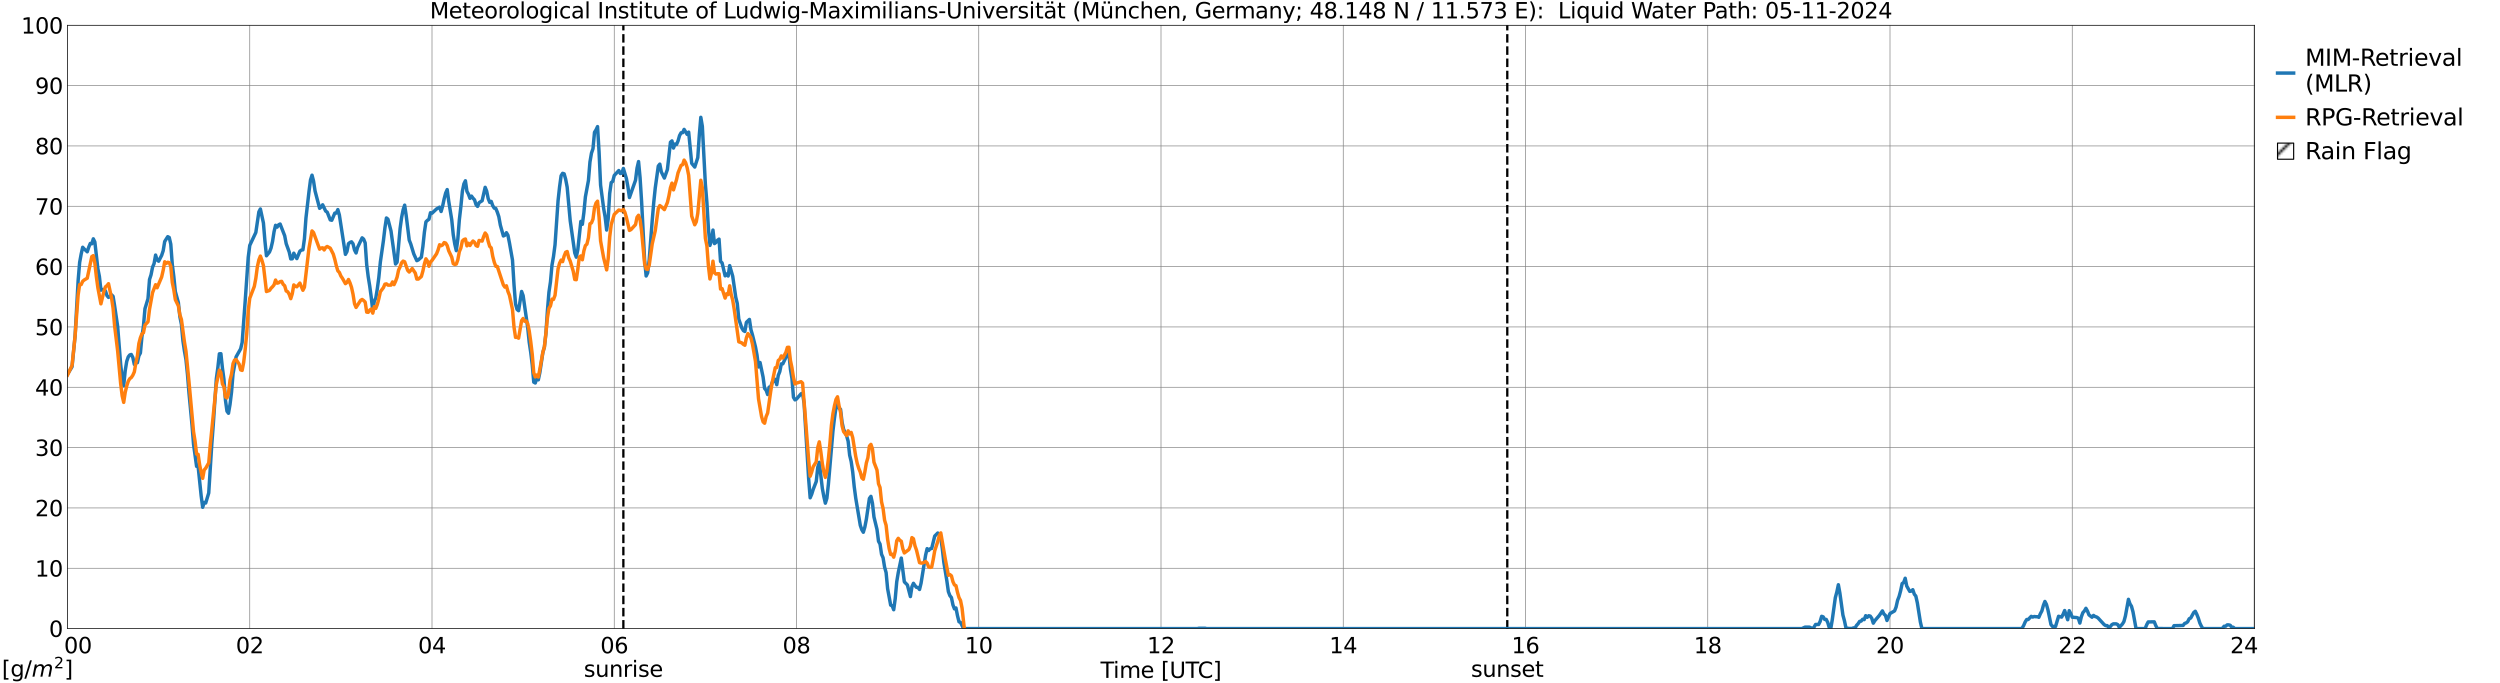 <?xml version="1.0" encoding="utf-8" standalone="no"?>
<!DOCTYPE svg PUBLIC "-//W3C//DTD SVG 1.1//EN"
  "http://www.w3.org/Graphics/SVG/1.1/DTD/svg11.dtd">
<svg xmlns:xlink="http://www.w3.org/1999/xlink" width="1085.4pt" height="296.64pt" viewBox="0 0 1085.4 296.64" xmlns="http://www.w3.org/2000/svg" version="1.1">
 <defs>
  <style type="text/css">*{stroke-linejoin: round; stroke-linecap: butt}</style>
 </defs>
 <g id="figure_1">
  <g id="patch_1">
   <path d="M 0 296.64 
L 1085.4 296.64 
L 1085.4 0 
L 0 0 
z
" style="fill: #ffffff"/>
  </g>
  <g id="axes_1">
   <g id="patch_2">
    <path d="M 29.306 272.909 
L 978.814 272.909 
L 978.814 10.976 
L 29.306 10.976 
z
" style="fill: #ffffff"/>
   </g>
   <g id="patch_3">
    <path d="M 978.814 272.909 
L 978.814 272.909 
L 978.814 10.976 
L 978.814 10.976 
z
" clip-path="url(#pad6b217c29)" style="fill: #d3d3d3; stroke: #d3d3d3; stroke-linejoin: miter"/>
   </g>
   <g id="matplotlib.axis_1">
    <g id="xtick_1">
     <g id="line2d_1">
      <path d="M 29.306 272.909 
L 29.306 10.976 
" clip-path="url(#pad6b217c29)" style="fill: none; stroke: #808080; stroke-width: 0.3; stroke-linecap: square"/>
     </g>
     <g id="line2d_2"/>
     <g id="text_1">
      <!--    00 -->
      <g transform="translate(18.733 283.627) scale(0.095 -0.095)">
       <defs>
        <path id="DejaVuSans-20" transform="scale(0.016)"/>
        <path id="DejaVuSans-30" d="M 2034 4250 
Q 1547 4250 1301 3770 
Q 1056 3291 1056 2328 
Q 1056 1369 1301 889 
Q 1547 409 2034 409 
Q 2525 409 2770 889 
Q 3016 1369 3016 2328 
Q 3016 3291 2770 3770 
Q 2525 4250 2034 4250 
z
M 2034 4750 
Q 2819 4750 3233 4129 
Q 3647 3509 3647 2328 
Q 3647 1150 3233 529 
Q 2819 -91 2034 -91 
Q 1250 -91 836 529 
Q 422 1150 422 2328 
Q 422 3509 836 4129 
Q 1250 4750 2034 4750 
z
" transform="scale(0.016)"/>
       </defs>
       <use xlink:href="#DejaVuSans-20"/>
       <use xlink:href="#DejaVuSans-20" transform="translate(31.787 0)"/>
       <use xlink:href="#DejaVuSans-20" transform="translate(63.574 0)"/>
       <use xlink:href="#DejaVuSans-30" transform="translate(95.361 0)"/>
       <use xlink:href="#DejaVuSans-30" transform="translate(158.984 0)"/>
      </g>
     </g>
    </g>
    <g id="xtick_2">
     <g id="line2d_3">
      <path d="M 108.431 272.909 
L 108.431 10.976 
" clip-path="url(#pad6b217c29)" style="fill: none; stroke: #808080; stroke-width: 0.3; stroke-linecap: square"/>
     </g>
     <g id="line2d_4"/>
     <g id="text_2">
      <!-- 02 -->
      <g transform="translate(102.387 283.627) scale(0.095 -0.095)">
       <defs>
        <path id="DejaVuSans-32" d="M 1228 531 
L 3431 531 
L 3431 0 
L 469 0 
L 469 531 
Q 828 903 1448 1529 
Q 2069 2156 2228 2338 
Q 2531 2678 2651 2914 
Q 2772 3150 2772 3378 
Q 2772 3750 2511 3984 
Q 2250 4219 1831 4219 
Q 1534 4219 1204 4116 
Q 875 4013 500 3803 
L 500 4441 
Q 881 4594 1212 4672 
Q 1544 4750 1819 4750 
Q 2544 4750 2975 4387 
Q 3406 4025 3406 3419 
Q 3406 3131 3298 2873 
Q 3191 2616 2906 2266 
Q 2828 2175 2409 1742 
Q 1991 1309 1228 531 
z
" transform="scale(0.016)"/>
       </defs>
       <use xlink:href="#DejaVuSans-30"/>
       <use xlink:href="#DejaVuSans-32" transform="translate(63.623 0)"/>
      </g>
     </g>
    </g>
    <g id="xtick_3">
     <g id="line2d_5">
      <path d="M 187.557 272.909 
L 187.557 10.976 
" clip-path="url(#pad6b217c29)" style="fill: none; stroke: #808080; stroke-width: 0.3; stroke-linecap: square"/>
     </g>
     <g id="line2d_6"/>
     <g id="text_3">
      <!-- 04 -->
      <g transform="translate(181.513 283.627) scale(0.095 -0.095)">
       <defs>
        <path id="DejaVuSans-34" d="M 2419 4116 
L 825 1625 
L 2419 1625 
L 2419 4116 
z
M 2253 4666 
L 3047 4666 
L 3047 1625 
L 3713 1625 
L 3713 1100 
L 3047 1100 
L 3047 0 
L 2419 0 
L 2419 1100 
L 313 1100 
L 313 1709 
L 2253 4666 
z
" transform="scale(0.016)"/>
       </defs>
       <use xlink:href="#DejaVuSans-30"/>
       <use xlink:href="#DejaVuSans-34" transform="translate(63.623 0)"/>
      </g>
     </g>
    </g>
    <g id="xtick_4">
     <g id="line2d_7">
      <path d="M 266.683 272.909 
L 266.683 10.976 
" clip-path="url(#pad6b217c29)" style="fill: none; stroke: #808080; stroke-width: 0.3; stroke-linecap: square"/>
     </g>
     <g id="line2d_8"/>
     <g id="text_4">
      <!-- 06 -->
      <g transform="translate(260.638 283.627) scale(0.095 -0.095)">
       <defs>
        <path id="DejaVuSans-36" d="M 2113 2584 
Q 1688 2584 1439 2293 
Q 1191 2003 1191 1497 
Q 1191 994 1439 701 
Q 1688 409 2113 409 
Q 2538 409 2786 701 
Q 3034 994 3034 1497 
Q 3034 2003 2786 2293 
Q 2538 2584 2113 2584 
z
M 3366 4563 
L 3366 3988 
Q 3128 4100 2886 4159 
Q 2644 4219 2406 4219 
Q 1781 4219 1451 3797 
Q 1122 3375 1075 2522 
Q 1259 2794 1537 2939 
Q 1816 3084 2150 3084 
Q 2853 3084 3261 2657 
Q 3669 2231 3669 1497 
Q 3669 778 3244 343 
Q 2819 -91 2113 -91 
Q 1303 -91 875 529 
Q 447 1150 447 2328 
Q 447 3434 972 4092 
Q 1497 4750 2381 4750 
Q 2619 4750 2861 4703 
Q 3103 4656 3366 4563 
z
" transform="scale(0.016)"/>
       </defs>
       <use xlink:href="#DejaVuSans-30"/>
       <use xlink:href="#DejaVuSans-36" transform="translate(63.623 0)"/>
      </g>
     </g>
    </g>
    <g id="xtick_5">
     <g id="line2d_9">
      <path d="M 345.808 272.909 
L 345.808 10.976 
" clip-path="url(#pad6b217c29)" style="fill: none; stroke: #808080; stroke-width: 0.3; stroke-linecap: square"/>
     </g>
     <g id="line2d_10"/>
     <g id="text_5">
      <!-- 08 -->
      <g transform="translate(339.764 283.627) scale(0.095 -0.095)">
       <defs>
        <path id="DejaVuSans-38" d="M 2034 2216 
Q 1584 2216 1326 1975 
Q 1069 1734 1069 1313 
Q 1069 891 1326 650 
Q 1584 409 2034 409 
Q 2484 409 2743 651 
Q 3003 894 3003 1313 
Q 3003 1734 2745 1975 
Q 2488 2216 2034 2216 
z
M 1403 2484 
Q 997 2584 770 2862 
Q 544 3141 544 3541 
Q 544 4100 942 4425 
Q 1341 4750 2034 4750 
Q 2731 4750 3128 4425 
Q 3525 4100 3525 3541 
Q 3525 3141 3298 2862 
Q 3072 2584 2669 2484 
Q 3125 2378 3379 2068 
Q 3634 1759 3634 1313 
Q 3634 634 3220 271 
Q 2806 -91 2034 -91 
Q 1263 -91 848 271 
Q 434 634 434 1313 
Q 434 1759 690 2068 
Q 947 2378 1403 2484 
z
M 1172 3481 
Q 1172 3119 1398 2916 
Q 1625 2713 2034 2713 
Q 2441 2713 2670 2916 
Q 2900 3119 2900 3481 
Q 2900 3844 2670 4047 
Q 2441 4250 2034 4250 
Q 1625 4250 1398 4047 
Q 1172 3844 1172 3481 
z
" transform="scale(0.016)"/>
       </defs>
       <use xlink:href="#DejaVuSans-30"/>
       <use xlink:href="#DejaVuSans-38" transform="translate(63.623 0)"/>
      </g>
     </g>
    </g>
    <g id="xtick_6">
     <g id="line2d_11">
      <path d="M 424.934 272.909 
L 424.934 10.976 
" clip-path="url(#pad6b217c29)" style="fill: none; stroke: #808080; stroke-width: 0.3; stroke-linecap: square"/>
     </g>
     <g id="line2d_12"/>
     <g id="text_6">
      <!-- 10 -->
      <g transform="translate(418.89 283.627) scale(0.095 -0.095)">
       <defs>
        <path id="DejaVuSans-31" d="M 794 531 
L 1825 531 
L 1825 4091 
L 703 3866 
L 703 4441 
L 1819 4666 
L 2450 4666 
L 2450 531 
L 3481 531 
L 3481 0 
L 794 0 
L 794 531 
z
" transform="scale(0.016)"/>
       </defs>
       <use xlink:href="#DejaVuSans-31"/>
       <use xlink:href="#DejaVuSans-30" transform="translate(63.623 0)"/>
      </g>
     </g>
    </g>
    <g id="xtick_7">
     <g id="line2d_13">
      <path d="M 504.06 272.909 
L 504.06 10.976 
" clip-path="url(#pad6b217c29)" style="fill: none; stroke: #808080; stroke-width: 0.3; stroke-linecap: square"/>
     </g>
     <g id="line2d_14"/>
     <g id="text_7">
      <!-- 12 -->
      <g transform="translate(498.015 283.627) scale(0.095 -0.095)">
       <use xlink:href="#DejaVuSans-31"/>
       <use xlink:href="#DejaVuSans-32" transform="translate(63.623 0)"/>
      </g>
     </g>
    </g>
    <g id="xtick_8">
     <g id="line2d_15">
      <path d="M 583.185 272.909 
L 583.185 10.976 
" clip-path="url(#pad6b217c29)" style="fill: none; stroke: #808080; stroke-width: 0.3; stroke-linecap: square"/>
     </g>
     <g id="line2d_16"/>
     <g id="text_8">
      <!-- 14 -->
      <g transform="translate(577.141 283.627) scale(0.095 -0.095)">
       <use xlink:href="#DejaVuSans-31"/>
       <use xlink:href="#DejaVuSans-34" transform="translate(63.623 0)"/>
      </g>
     </g>
    </g>
    <g id="xtick_9">
     <g id="line2d_17">
      <path d="M 662.311 272.909 
L 662.311 10.976 
" clip-path="url(#pad6b217c29)" style="fill: none; stroke: #808080; stroke-width: 0.3; stroke-linecap: square"/>
     </g>
     <g id="line2d_18"/>
     <g id="text_9">
      <!-- 16 -->
      <g transform="translate(656.267 283.627) scale(0.095 -0.095)">
       <use xlink:href="#DejaVuSans-31"/>
       <use xlink:href="#DejaVuSans-36" transform="translate(63.623 0)"/>
      </g>
     </g>
    </g>
    <g id="xtick_10">
     <g id="line2d_19">
      <path d="M 741.437 272.909 
L 741.437 10.976 
" clip-path="url(#pad6b217c29)" style="fill: none; stroke: #808080; stroke-width: 0.3; stroke-linecap: square"/>
     </g>
     <g id="line2d_20"/>
     <g id="text_10">
      <!-- 18 -->
      <g transform="translate(735.392 283.627) scale(0.095 -0.095)">
       <use xlink:href="#DejaVuSans-31"/>
       <use xlink:href="#DejaVuSans-38" transform="translate(63.623 0)"/>
      </g>
     </g>
    </g>
    <g id="xtick_11">
     <g id="line2d_21">
      <path d="M 820.562 272.909 
L 820.562 10.976 
" clip-path="url(#pad6b217c29)" style="fill: none; stroke: #808080; stroke-width: 0.3; stroke-linecap: square"/>
     </g>
     <g id="line2d_22"/>
     <g id="text_11">
      <!-- 20 -->
      <g transform="translate(814.518 283.627) scale(0.095 -0.095)">
       <use xlink:href="#DejaVuSans-32"/>
       <use xlink:href="#DejaVuSans-30" transform="translate(63.623 0)"/>
      </g>
     </g>
    </g>
    <g id="xtick_12">
     <g id="line2d_23">
      <path d="M 899.688 272.909 
L 899.688 10.976 
" clip-path="url(#pad6b217c29)" style="fill: none; stroke: #808080; stroke-width: 0.3; stroke-linecap: square"/>
     </g>
     <g id="line2d_24"/>
     <g id="text_12">
      <!-- 22 -->
      <g transform="translate(893.644 283.627) scale(0.095 -0.095)">
       <use xlink:href="#DejaVuSans-32"/>
       <use xlink:href="#DejaVuSans-32" transform="translate(63.623 0)"/>
      </g>
     </g>
    </g>
    <g id="xtick_13">
     <g id="line2d_25">
      <path d="M 978.814 272.909 
L 978.814 10.976 
" clip-path="url(#pad6b217c29)" style="fill: none; stroke: #808080; stroke-width: 0.3; stroke-linecap: square"/>
     </g>
     <g id="line2d_26"/>
     <g id="text_13">
      <!-- 24    -->
      <g transform="translate(968.241 283.627) scale(0.095 -0.095)">
       <use xlink:href="#DejaVuSans-32"/>
       <use xlink:href="#DejaVuSans-34" transform="translate(63.623 0)"/>
       <use xlink:href="#DejaVuSans-20" transform="translate(127.246 0)"/>
       <use xlink:href="#DejaVuSans-20" transform="translate(159.033 0)"/>
       <use xlink:href="#DejaVuSans-20" transform="translate(190.82 0)"/>
      </g>
     </g>
    </g>
    <g id="text_14">
     <!-- Time [UTC] -->
     <g transform="translate(477.806 294.322) scale(0.095 -0.095)">
      <defs>
       <path id="DejaVuSans-54" d="M -19 4666 
L 3928 4666 
L 3928 4134 
L 2272 4134 
L 2272 0 
L 1638 0 
L 1638 4134 
L -19 4134 
L -19 4666 
z
" transform="scale(0.016)"/>
       <path id="DejaVuSans-69" d="M 603 3500 
L 1178 3500 
L 1178 0 
L 603 0 
L 603 3500 
z
M 603 4863 
L 1178 4863 
L 1178 4134 
L 603 4134 
L 603 4863 
z
" transform="scale(0.016)"/>
       <path id="DejaVuSans-6d" d="M 3328 2828 
Q 3544 3216 3844 3400 
Q 4144 3584 4550 3584 
Q 5097 3584 5394 3201 
Q 5691 2819 5691 2113 
L 5691 0 
L 5113 0 
L 5113 2094 
Q 5113 2597 4934 2840 
Q 4756 3084 4391 3084 
Q 3944 3084 3684 2787 
Q 3425 2491 3425 1978 
L 3425 0 
L 2847 0 
L 2847 2094 
Q 2847 2600 2669 2842 
Q 2491 3084 2119 3084 
Q 1678 3084 1418 2786 
Q 1159 2488 1159 1978 
L 1159 0 
L 581 0 
L 581 3500 
L 1159 3500 
L 1159 2956 
Q 1356 3278 1631 3431 
Q 1906 3584 2284 3584 
Q 2666 3584 2933 3390 
Q 3200 3197 3328 2828 
z
" transform="scale(0.016)"/>
       <path id="DejaVuSans-65" d="M 3597 1894 
L 3597 1613 
L 953 1613 
Q 991 1019 1311 708 
Q 1631 397 2203 397 
Q 2534 397 2845 478 
Q 3156 559 3463 722 
L 3463 178 
Q 3153 47 2828 -22 
Q 2503 -91 2169 -91 
Q 1331 -91 842 396 
Q 353 884 353 1716 
Q 353 2575 817 3079 
Q 1281 3584 2069 3584 
Q 2775 3584 3186 3129 
Q 3597 2675 3597 1894 
z
M 3022 2063 
Q 3016 2534 2758 2815 
Q 2500 3097 2075 3097 
Q 1594 3097 1305 2825 
Q 1016 2553 972 2059 
L 3022 2063 
z
" transform="scale(0.016)"/>
       <path id="DejaVuSans-5b" d="M 550 4863 
L 1875 4863 
L 1875 4416 
L 1125 4416 
L 1125 -397 
L 1875 -397 
L 1875 -844 
L 550 -844 
L 550 4863 
z
" transform="scale(0.016)"/>
       <path id="DejaVuSans-55" d="M 556 4666 
L 1191 4666 
L 1191 1831 
Q 1191 1081 1462 751 
Q 1734 422 2344 422 
Q 2950 422 3222 751 
Q 3494 1081 3494 1831 
L 3494 4666 
L 4128 4666 
L 4128 1753 
Q 4128 841 3676 375 
Q 3225 -91 2344 -91 
Q 1459 -91 1007 375 
Q 556 841 556 1753 
L 556 4666 
z
" transform="scale(0.016)"/>
       <path id="DejaVuSans-43" d="M 4122 4306 
L 4122 3641 
Q 3803 3938 3442 4084 
Q 3081 4231 2675 4231 
Q 1875 4231 1450 3742 
Q 1025 3253 1025 2328 
Q 1025 1406 1450 917 
Q 1875 428 2675 428 
Q 3081 428 3442 575 
Q 3803 722 4122 1019 
L 4122 359 
Q 3791 134 3420 21 
Q 3050 -91 2638 -91 
Q 1578 -91 968 557 
Q 359 1206 359 2328 
Q 359 3453 968 4101 
Q 1578 4750 2638 4750 
Q 3056 4750 3426 4639 
Q 3797 4528 4122 4306 
z
" transform="scale(0.016)"/>
       <path id="DejaVuSans-5d" d="M 1947 4863 
L 1947 -844 
L 622 -844 
L 622 -397 
L 1369 -397 
L 1369 4416 
L 622 4416 
L 622 4863 
L 1947 4863 
z
" transform="scale(0.016)"/>
      </defs>
      <use xlink:href="#DejaVuSans-54"/>
      <use xlink:href="#DejaVuSans-69" transform="translate(57.959 0)"/>
      <use xlink:href="#DejaVuSans-6d" transform="translate(85.742 0)"/>
      <use xlink:href="#DejaVuSans-65" transform="translate(183.154 0)"/>
      <use xlink:href="#DejaVuSans-20" transform="translate(244.678 0)"/>
      <use xlink:href="#DejaVuSans-5b" transform="translate(276.465 0)"/>
      <use xlink:href="#DejaVuSans-55" transform="translate(315.479 0)"/>
      <use xlink:href="#DejaVuSans-54" transform="translate(388.672 0)"/>
      <use xlink:href="#DejaVuSans-43" transform="translate(443.881 0)"/>
      <use xlink:href="#DejaVuSans-5d" transform="translate(513.705 0)"/>
     </g>
    </g>
   </g>
   <g id="matplotlib.axis_2">
    <g id="ytick_1">
     <g id="line2d_27">
      <path d="M 29.306 272.909 
L 978.814 272.909 
" clip-path="url(#pad6b217c29)" style="fill: none; stroke: #808080; stroke-width: 0.3; stroke-linecap: square"/>
     </g>
     <g id="line2d_28"/>
     <g id="text_15">
      <!-- 0 -->
      <g transform="translate(21.261 276.518) scale(0.095 -0.095)">
       <use xlink:href="#DejaVuSans-30"/>
      </g>
     </g>
    </g>
    <g id="ytick_2">
     <g id="line2d_29">
      <path d="M 29.306 246.715 
L 978.814 246.715 
" clip-path="url(#pad6b217c29)" style="fill: none; stroke: #808080; stroke-width: 0.3; stroke-linecap: square"/>
     </g>
     <g id="line2d_30"/>
     <g id="text_16">
      <!-- 10 -->
      <g transform="translate(15.217 250.325) scale(0.095 -0.095)">
       <use xlink:href="#DejaVuSans-31"/>
       <use xlink:href="#DejaVuSans-30" transform="translate(63.623 0)"/>
      </g>
     </g>
    </g>
    <g id="ytick_3">
     <g id="line2d_31">
      <path d="M 29.306 220.522 
L 978.814 220.522 
" clip-path="url(#pad6b217c29)" style="fill: none; stroke: #808080; stroke-width: 0.3; stroke-linecap: square"/>
     </g>
     <g id="line2d_32"/>
     <g id="text_17">
      <!-- 20 -->
      <g transform="translate(15.217 224.131) scale(0.095 -0.095)">
       <use xlink:href="#DejaVuSans-32"/>
       <use xlink:href="#DejaVuSans-30" transform="translate(63.623 0)"/>
      </g>
     </g>
    </g>
    <g id="ytick_4">
     <g id="line2d_33">
      <path d="M 29.306 194.329 
L 978.814 194.329 
" clip-path="url(#pad6b217c29)" style="fill: none; stroke: #808080; stroke-width: 0.3; stroke-linecap: square"/>
     </g>
     <g id="line2d_34"/>
     <g id="text_18">
      <!-- 30 -->
      <g transform="translate(15.217 197.938) scale(0.095 -0.095)">
       <defs>
        <path id="DejaVuSans-33" d="M 2597 2516 
Q 3050 2419 3304 2112 
Q 3559 1806 3559 1356 
Q 3559 666 3084 287 
Q 2609 -91 1734 -91 
Q 1441 -91 1130 -33 
Q 819 25 488 141 
L 488 750 
Q 750 597 1062 519 
Q 1375 441 1716 441 
Q 2309 441 2620 675 
Q 2931 909 2931 1356 
Q 2931 1769 2642 2001 
Q 2353 2234 1838 2234 
L 1294 2234 
L 1294 2753 
L 1863 2753 
Q 2328 2753 2575 2939 
Q 2822 3125 2822 3475 
Q 2822 3834 2567 4026 
Q 2313 4219 1838 4219 
Q 1578 4219 1281 4162 
Q 984 4106 628 3988 
L 628 4550 
Q 988 4650 1302 4700 
Q 1616 4750 1894 4750 
Q 2613 4750 3031 4423 
Q 3450 4097 3450 3541 
Q 3450 3153 3228 2886 
Q 3006 2619 2597 2516 
z
" transform="scale(0.016)"/>
       </defs>
       <use xlink:href="#DejaVuSans-33"/>
       <use xlink:href="#DejaVuSans-30" transform="translate(63.623 0)"/>
      </g>
     </g>
    </g>
    <g id="ytick_5">
     <g id="line2d_35">
      <path d="M 29.306 168.136 
L 978.814 168.136 
" clip-path="url(#pad6b217c29)" style="fill: none; stroke: #808080; stroke-width: 0.3; stroke-linecap: square"/>
     </g>
     <g id="line2d_36"/>
     <g id="text_19">
      <!-- 40 -->
      <g transform="translate(15.217 171.745) scale(0.095 -0.095)">
       <use xlink:href="#DejaVuSans-34"/>
       <use xlink:href="#DejaVuSans-30" transform="translate(63.623 0)"/>
      </g>
     </g>
    </g>
    <g id="ytick_6">
     <g id="line2d_37">
      <path d="M 29.306 141.942 
L 978.814 141.942 
" clip-path="url(#pad6b217c29)" style="fill: none; stroke: #808080; stroke-width: 0.3; stroke-linecap: square"/>
     </g>
     <g id="line2d_38"/>
     <g id="text_20">
      <!-- 50 -->
      <g transform="translate(15.217 145.551) scale(0.095 -0.095)">
       <defs>
        <path id="DejaVuSans-35" d="M 691 4666 
L 3169 4666 
L 3169 4134 
L 1269 4134 
L 1269 2991 
Q 1406 3038 1543 3061 
Q 1681 3084 1819 3084 
Q 2600 3084 3056 2656 
Q 3513 2228 3513 1497 
Q 3513 744 3044 326 
Q 2575 -91 1722 -91 
Q 1428 -91 1123 -41 
Q 819 9 494 109 
L 494 744 
Q 775 591 1075 516 
Q 1375 441 1709 441 
Q 2250 441 2565 725 
Q 2881 1009 2881 1497 
Q 2881 1984 2565 2268 
Q 2250 2553 1709 2553 
Q 1456 2553 1204 2497 
Q 953 2441 691 2322 
L 691 4666 
z
" transform="scale(0.016)"/>
       </defs>
       <use xlink:href="#DejaVuSans-35"/>
       <use xlink:href="#DejaVuSans-30" transform="translate(63.623 0)"/>
      </g>
     </g>
    </g>
    <g id="ytick_7">
     <g id="line2d_39">
      <path d="M 29.306 115.749 
L 978.814 115.749 
" clip-path="url(#pad6b217c29)" style="fill: none; stroke: #808080; stroke-width: 0.3; stroke-linecap: square"/>
     </g>
     <g id="line2d_40"/>
     <g id="text_21">
      <!-- 60 -->
      <g transform="translate(15.217 119.358) scale(0.095 -0.095)">
       <use xlink:href="#DejaVuSans-36"/>
       <use xlink:href="#DejaVuSans-30" transform="translate(63.623 0)"/>
      </g>
     </g>
    </g>
    <g id="ytick_8">
     <g id="line2d_41">
      <path d="M 29.306 89.556 
L 978.814 89.556 
" clip-path="url(#pad6b217c29)" style="fill: none; stroke: #808080; stroke-width: 0.3; stroke-linecap: square"/>
     </g>
     <g id="line2d_42"/>
     <g id="text_22">
      <!-- 70 -->
      <g transform="translate(15.217 93.165) scale(0.095 -0.095)">
       <defs>
        <path id="DejaVuSans-37" d="M 525 4666 
L 3525 4666 
L 3525 4397 
L 1831 0 
L 1172 0 
L 2766 4134 
L 525 4134 
L 525 4666 
z
" transform="scale(0.016)"/>
       </defs>
       <use xlink:href="#DejaVuSans-37"/>
       <use xlink:href="#DejaVuSans-30" transform="translate(63.623 0)"/>
      </g>
     </g>
    </g>
    <g id="ytick_9">
     <g id="line2d_43">
      <path d="M 29.306 63.362 
L 978.814 63.362 
" clip-path="url(#pad6b217c29)" style="fill: none; stroke: #808080; stroke-width: 0.3; stroke-linecap: square"/>
     </g>
     <g id="line2d_44"/>
     <g id="text_23">
      <!-- 80 -->
      <g transform="translate(15.217 66.972) scale(0.095 -0.095)">
       <use xlink:href="#DejaVuSans-38"/>
       <use xlink:href="#DejaVuSans-30" transform="translate(63.623 0)"/>
      </g>
     </g>
    </g>
    <g id="ytick_10">
     <g id="line2d_45">
      <path d="M 29.306 37.169 
L 978.814 37.169 
" clip-path="url(#pad6b217c29)" style="fill: none; stroke: #808080; stroke-width: 0.3; stroke-linecap: square"/>
     </g>
     <g id="line2d_46"/>
     <g id="text_24">
      <!-- 90 -->
      <g transform="translate(15.217 40.778) scale(0.095 -0.095)">
       <defs>
        <path id="DejaVuSans-39" d="M 703 97 
L 703 672 
Q 941 559 1184 500 
Q 1428 441 1663 441 
Q 2288 441 2617 861 
Q 2947 1281 2994 2138 
Q 2813 1869 2534 1725 
Q 2256 1581 1919 1581 
Q 1219 1581 811 2004 
Q 403 2428 403 3163 
Q 403 3881 828 4315 
Q 1253 4750 1959 4750 
Q 2769 4750 3195 4129 
Q 3622 3509 3622 2328 
Q 3622 1225 3098 567 
Q 2575 -91 1691 -91 
Q 1453 -91 1209 -44 
Q 966 3 703 97 
z
M 1959 2075 
Q 2384 2075 2632 2365 
Q 2881 2656 2881 3163 
Q 2881 3666 2632 3958 
Q 2384 4250 1959 4250 
Q 1534 4250 1286 3958 
Q 1038 3666 1038 3163 
Q 1038 2656 1286 2365 
Q 1534 2075 1959 2075 
z
" transform="scale(0.016)"/>
       </defs>
       <use xlink:href="#DejaVuSans-39"/>
       <use xlink:href="#DejaVuSans-30" transform="translate(63.623 0)"/>
      </g>
     </g>
    </g>
    <g id="ytick_11">
     <g id="line2d_47">
      <path d="M 29.306 10.976 
L 978.814 10.976 
" clip-path="url(#pad6b217c29)" style="fill: none; stroke: #808080; stroke-width: 0.3; stroke-linecap: square"/>
     </g>
     <g id="line2d_48"/>
     <g id="text_25">
      <!-- 100 -->
      <g transform="translate(9.173 14.585) scale(0.095 -0.095)">
       <use xlink:href="#DejaVuSans-31"/>
       <use xlink:href="#DejaVuSans-30" transform="translate(63.623 0)"/>
       <use xlink:href="#DejaVuSans-30" transform="translate(127.246 0)"/>
      </g>
     </g>
    </g>
   </g>
   <g id="line2d_49">
    <path d="M 270.639 272.909 
L 270.639 10.976 
" clip-path="url(#pad6b217c29)" style="fill: none; stroke-dasharray: 3.7,1.6; stroke-dashoffset: 0; stroke: #000000"/>
   </g>
   <g id="line2d_50">
    <path d="M 654.399 272.909 
L 654.399 10.976 
" clip-path="url(#pad6b217c29)" style="fill: none; stroke-dasharray: 3.7,1.6; stroke-dashoffset: 0; stroke: #000000"/>
   </g>
   <g id="line2d_51">
    <path d="M 29.306 162.464 
L 31.284 159.247 
L 32.603 145.827 
L 33.921 121.819 
L 34.581 113.924 
L 35.24 110.313 
L 35.9 107.357 
L 36.559 108.083 
L 37.878 109.315 
L 38.537 107.287 
L 39.197 105.705 
L 39.856 105.836 
L 40.515 103.688 
L 41.175 105.062 
L 42.493 116.709 
L 43.153 120.049 
L 43.812 125.997 
L 44.472 125.7 
L 45.131 125.693 
L 45.79 126.347 
L 46.45 128.352 
L 47.109 129.111 
L 47.768 128.713 
L 48.428 128.015 
L 49.087 128.63 
L 49.747 132.705 
L 51.065 141.581 
L 52.384 158.189 
L 53.043 164.026 
L 53.703 167.435 
L 54.362 160.906 
L 55.022 156.902 
L 55.681 154.955 
L 56.34 154.094 
L 57 153.904 
L 57.659 155.173 
L 58.319 158.207 
L 58.978 157.17 
L 59.637 157.475 
L 60.297 154.475 
L 60.956 153.249 
L 61.615 146.198 
L 62.275 141.624 
L 62.934 134.045 
L 64.253 129.686 
L 64.912 121.366 
L 65.572 119.312 
L 66.231 115.998 
L 66.89 114.462 
L 67.55 110.741 
L 68.209 112.872 
L 68.869 113.408 
L 70.187 110.864 
L 70.847 108.861 
L 71.506 104.85 
L 72.825 102.759 
L 73.484 103.111 
L 74.144 106.025 
L 74.803 114.829 
L 75.462 120.073 
L 76.122 126.589 
L 77.441 131.373 
L 78.1 137.543 
L 78.759 140.812 
L 79.419 147.952 
L 80.078 152.43 
L 80.737 156.14 
L 81.397 162.538 
L 82.056 170.686 
L 83.375 184.647 
L 84.034 192.926 
L 85.353 202.472 
L 86.013 202.463 
L 87.331 215.223 
L 87.991 220.235 
L 88.65 218.145 
L 89.309 218.388 
L 90.628 214.019 
L 91.947 192.915 
L 92.606 184.215 
L 93.925 164.442 
L 94.584 159.589 
L 95.244 153.62 
L 95.903 153.565 
L 96.563 159.775 
L 97.222 164.629 
L 97.881 173.739 
L 98.541 178.515 
L 99.2 179.422 
L 99.86 175.619 
L 100.519 170.235 
L 101.178 162.253 
L 102.497 154.944 
L 104.475 151.455 
L 105.135 148.672 
L 106.453 130.67 
L 107.772 111.72 
L 108.431 106.545 
L 111.069 100.937 
L 112.388 92 
L 113.047 90.727 
L 114.366 96.806 
L 115.025 104.669 
L 115.685 111.047 
L 117.003 109.408 
L 117.663 107.71 
L 118.322 104.847 
L 118.982 100.604 
L 119.641 97.821 
L 120.3 98.621 
L 120.96 97.599 
L 121.619 97.265 
L 123.597 102.341 
L 124.257 105.794 
L 125.575 109.435 
L 126.235 112.402 
L 126.894 112.353 
L 127.553 109.927 
L 128.213 111.278 
L 128.872 112.266 
L 130.191 109.057 
L 130.85 108.575 
L 131.51 108.459 
L 132.169 103.68 
L 132.829 94.681 
L 134.147 83.231 
L 134.807 78.134 
L 135.466 76.063 
L 136.125 78.601 
L 136.785 82.923 
L 138.763 90.448 
L 139.422 89.894 
L 140.082 88.914 
L 141.4 91.671 
L 142.06 92.099 
L 143.379 95.457 
L 144.038 95.625 
L 145.357 92.524 
L 146.016 92.508 
L 146.676 91.004 
L 147.335 93.32 
L 149.972 110.426 
L 150.632 109.223 
L 151.291 105.803 
L 151.951 105.269 
L 152.61 104.991 
L 153.269 105.841 
L 153.929 108.573 
L 154.588 109.828 
L 155.247 107.406 
L 157.226 103.265 
L 157.885 103.841 
L 158.544 105.469 
L 159.204 114.915 
L 159.863 120.146 
L 160.523 124.224 
L 161.182 129.067 
L 161.841 134.957 
L 162.501 130.782 
L 163.16 129.367 
L 163.819 125.339 
L 164.479 120.383 
L 165.138 113.743 
L 166.457 104.553 
L 167.116 98.953 
L 167.776 94.638 
L 168.435 95.167 
L 169.754 100.283 
L 171.732 114.619 
L 172.391 113.85 
L 173.71 99.172 
L 174.37 94.386 
L 175.029 91.061 
L 175.688 89.07 
L 176.348 93.57 
L 177.666 104.24 
L 178.326 105.906 
L 179.645 110.24 
L 180.963 113.158 
L 181.623 112.85 
L 182.941 111.654 
L 183.601 107.017 
L 184.26 100.778 
L 184.92 96.321 
L 185.579 95.671 
L 186.238 95.192 
L 186.898 92.363 
L 187.557 92.57 
L 189.535 90.711 
L 190.854 89.95 
L 191.513 91.816 
L 192.173 89.475 
L 192.832 86.362 
L 193.492 83.802 
L 194.151 82.313 
L 194.81 87.313 
L 196.129 95.42 
L 196.788 101.966 
L 197.448 105.962 
L 198.107 108.816 
L 198.767 103.794 
L 199.426 95.444 
L 200.085 89.752 
L 200.745 83.049 
L 201.404 79.833 
L 202.063 78.492 
L 202.723 83.073 
L 203.382 84.307 
L 204.042 86.108 
L 204.701 85.142 
L 205.36 86.054 
L 206.02 86.766 
L 206.679 88.849 
L 207.339 89.609 
L 207.998 87.998 
L 209.317 87.15 
L 210.635 81.334 
L 211.295 82.985 
L 211.954 86.216 
L 212.614 87.865 
L 213.273 87.451 
L 213.932 89.314 
L 214.592 90.367 
L 215.251 90.506 
L 215.91 92.098 
L 216.57 94.084 
L 217.229 97.737 
L 218.548 102.442 
L 219.207 102.126 
L 219.867 101.033 
L 220.526 102.145 
L 221.186 105.467 
L 222.504 112.922 
L 223.164 123.647 
L 223.823 131.966 
L 224.482 134.362 
L 225.142 134.885 
L 226.461 126.547 
L 227.12 128.344 
L 229.098 142.109 
L 229.757 148.548 
L 230.417 152.971 
L 231.076 158.323 
L 231.736 165.906 
L 232.395 166.276 
L 233.054 164.182 
L 233.714 164.909 
L 234.373 161.786 
L 235.692 153.022 
L 236.351 150.711 
L 237.011 144.775 
L 237.67 134.849 
L 238.329 126.885 
L 238.989 122.368 
L 239.648 115.121 
L 240.308 111.366 
L 240.967 106.298 
L 242.286 87.157 
L 242.945 81.145 
L 243.604 76.308 
L 244.264 75.257 
L 244.923 75.465 
L 245.583 77.805 
L 246.242 81.252 
L 247.561 95.823 
L 249.539 109.813 
L 250.198 111.656 
L 250.858 108.405 
L 252.176 96.146 
L 252.836 97.386 
L 253.495 92.306 
L 254.155 85.456 
L 255.473 78.376 
L 256.133 70.339 
L 256.792 66.484 
L 257.451 64.545 
L 258.111 57.431 
L 258.77 56.397 
L 259.43 54.97 
L 260.089 65.946 
L 260.748 80.357 
L 262.067 90.414 
L 262.726 94.203 
L 263.386 99.875 
L 264.045 95.012 
L 264.705 83.987 
L 265.364 79.279 
L 266.023 78.742 
L 266.683 76.174 
L 268.661 74.042 
L 269.32 75.32 
L 269.98 75.158 
L 270.639 73.141 
L 271.958 77.535 
L 272.617 81.137 
L 273.277 85.756 
L 275.914 78.256 
L 276.573 73.004 
L 277.233 70.151 
L 277.892 77.129 
L 278.552 87.468 
L 279.87 113.061 
L 280.53 119.82 
L 281.189 118.459 
L 281.849 112.852 
L 283.167 95.735 
L 283.827 87.921 
L 284.486 81.599 
L 285.805 72.088 
L 286.464 71.262 
L 287.124 74.65 
L 288.442 77.304 
L 289.761 73.581 
L 291.08 61.762 
L 291.739 61.171 
L 292.399 64.28 
L 293.058 62.523 
L 293.717 62.734 
L 294.377 61.191 
L 295.036 58.868 
L 295.696 57.649 
L 296.355 57.607 
L 297.014 56.18 
L 298.333 58.34 
L 298.992 57.366 
L 300.311 70.912 
L 301.63 72.526 
L 302.949 68.432 
L 303.608 58.681 
L 304.267 50.94 
L 304.927 54.85 
L 306.246 80.013 
L 306.905 87.915 
L 307.564 99.193 
L 308.224 106.551 
L 308.883 104.395 
L 309.543 99.893 
L 310.202 105.748 
L 310.861 105.233 
L 311.521 104.305 
L 312.18 103.822 
L 312.839 113.522 
L 313.499 114.129 
L 314.818 119.748 
L 315.477 118.932 
L 316.136 119.827 
L 316.796 115.324 
L 318.114 119.931 
L 319.433 129.054 
L 320.093 131.746 
L 320.752 138.554 
L 322.071 142.388 
L 322.73 143.507 
L 323.39 143.912 
L 324.049 139.955 
L 325.368 138.687 
L 326.027 143.098 
L 326.686 145.398 
L 328.005 150.661 
L 328.665 154.186 
L 329.324 159.319 
L 329.983 157.393 
L 331.302 163.727 
L 331.961 168.652 
L 332.621 169.414 
L 333.28 171.284 
L 333.94 168.081 
L 334.599 168.011 
L 335.258 165.992 
L 335.918 165.554 
L 336.577 164.683 
L 337.236 167.016 
L 337.896 162.959 
L 338.555 161.324 
L 339.215 157.989 
L 339.874 157.95 
L 341.852 153.8 
L 342.512 153.501 
L 343.171 160.302 
L 343.83 164.286 
L 344.49 172.491 
L 345.149 173.603 
L 345.808 173.245 
L 347.787 170.962 
L 348.446 170.739 
L 349.105 175.121 
L 351.083 207.912 
L 351.743 216.119 
L 352.402 214.583 
L 353.062 212.472 
L 354.38 209.055 
L 355.04 202.904 
L 355.699 200.722 
L 357.018 212.007 
L 357.677 215.569 
L 358.337 218.458 
L 358.996 216.324 
L 359.655 210.229 
L 361.634 187.108 
L 362.293 181.518 
L 362.952 176.902 
L 363.612 175.484 
L 364.271 177.264 
L 364.93 177.699 
L 365.59 183.327 
L 366.249 186.331 
L 367.568 189.235 
L 368.227 191.575 
L 368.887 197.639 
L 369.546 200.375 
L 370.206 204.876 
L 370.865 211.273 
L 371.524 216.259 
L 373.502 228.077 
L 374.162 229.998 
L 374.821 231.081 
L 375.481 228.839 
L 376.14 225.417 
L 377.459 216.391 
L 378.118 215.504 
L 378.777 218.467 
L 379.437 224.421 
L 380.756 229.864 
L 381.415 234.988 
L 382.074 236.214 
L 382.734 240.669 
L 383.393 242.163 
L 384.053 246.221 
L 384.712 248.603 
L 385.371 255.616 
L 386.69 262.723 
L 387.349 263.008 
L 388.009 264.717 
L 388.668 259.932 
L 389.328 252.571 
L 389.987 248.62 
L 391.306 242.301 
L 392.624 252.616 
L 393.943 253.953 
L 395.262 258.993 
L 395.921 254.746 
L 396.581 253.26 
L 397.24 254.232 
L 397.899 255 
L 398.559 255.09 
L 399.218 255.925 
L 399.878 253.232 
L 401.856 241.029 
L 402.515 238.203 
L 403.175 239.006 
L 403.834 238.252 
L 404.493 238.139 
L 405.812 232.748 
L 407.131 231.427 
L 407.79 231.828 
L 408.45 233.362 
L 409.109 238.193 
L 409.768 244.07 
L 411.087 252.197 
L 411.746 256.871 
L 412.406 258.606 
L 413.065 259.425 
L 413.725 262.614 
L 414.384 264.34 
L 415.043 263.962 
L 415.703 267.315 
L 416.362 269.952 
L 417.022 270.223 
L 418.34 272.909 
L 519.885 272.909 
L 520.544 272.752 
L 523.182 272.752 
L 523.841 272.909 
L 782.318 272.909 
L 783.637 272.287 
L 785.615 272.287 
L 786.934 272.909 
L 787.593 272.248 
L 788.253 271.125 
L 789.572 271.125 
L 790.231 269.815 
L 790.89 267.583 
L 791.55 267.81 
L 792.209 268.932 
L 792.868 268.932 
L 793.528 270.242 
L 794.187 272.474 
L 794.847 272.909 
L 795.506 269.012 
L 796.825 259.467 
L 797.484 257.016 
L 798.143 253.873 
L 798.803 257.513 
L 800.122 267.058 
L 800.781 269.509 
L 801.44 272.608 
L 802.759 272.864 
L 804.078 272.864 
L 804.737 272.582 
L 805.397 272.627 
L 806.056 271.507 
L 806.715 270.793 
L 807.375 269.784 
L 808.034 269.654 
L 808.694 268.857 
L 809.353 269.012 
L 810.012 267.309 
L 810.672 268.009 
L 811.331 267.331 
L 811.99 267.5 
L 812.65 268.465 
L 813.309 270.548 
L 813.969 269.486 
L 815.947 267.185 
L 817.265 265.226 
L 817.925 266.597 
L 818.584 267.193 
L 819.244 269.388 
L 820.562 266.369 
L 822.541 265.237 
L 823.2 263.563 
L 823.859 260.636 
L 824.519 258.939 
L 825.178 256.483 
L 825.837 253.353 
L 826.497 252.91 
L 827.156 251.055 
L 827.816 254.409 
L 829.134 256.748 
L 829.794 256.65 
L 830.453 256.023 
L 831.112 257.965 
L 831.772 258.795 
L 832.431 261.737 
L 833.75 270.068 
L 834.409 272.909 
L 877.269 272.909 
L 877.929 272.725 
L 878.588 271.575 
L 879.247 270.038 
L 879.907 268.981 
L 880.566 268.953 
L 881.885 267.598 
L 882.544 267.901 
L 883.204 267.66 
L 883.863 267.759 
L 884.522 267.745 
L 885.182 268.009 
L 885.841 266.462 
L 886.5 265.236 
L 887.16 262.827 
L 887.819 261.134 
L 888.479 262.409 
L 889.138 264.803 
L 890.457 271.175 
L 891.116 271.976 
L 892.435 271.976 
L 893.754 267.563 
L 895.072 267.922 
L 895.732 266.666 
L 896.391 265.074 
L 897.71 269.061 
L 898.369 265.127 
L 899.029 266.383 
L 899.688 267.974 
L 901.666 268.129 
L 902.326 268.401 
L 902.985 270.513 
L 903.644 267.768 
L 904.304 265.98 
L 904.963 265.265 
L 905.622 264.103 
L 906.282 265.275 
L 906.941 266.957 
L 908.26 267.977 
L 908.919 267.195 
L 909.579 267.675 
L 910.238 267.863 
L 910.898 268.309 
L 912.876 270.456 
L 913.535 271.169 
L 914.194 271.619 
L 914.854 271.619 
L 915.513 272.419 
L 916.173 272.094 
L 916.832 271.25 
L 917.491 270.868 
L 918.81 270.868 
L 919.469 271.193 
L 920.129 272.361 
L 921.448 270.953 
L 922.107 269.887 
L 922.766 267.451 
L 924.085 260.205 
L 924.745 262.161 
L 925.404 263.227 
L 926.063 265.663 
L 927.382 272.909 
L 931.338 272.909 
L 931.998 271.265 
L 932.657 270.022 
L 935.295 269.977 
L 935.954 271.622 
L 936.613 272.864 
L 939.91 272.909 
L 943.207 272.909 
L 943.867 271.65 
L 947.823 271.546 
L 948.482 270.673 
L 949.142 270.458 
L 949.801 269.941 
L 950.46 268.631 
L 951.12 268.323 
L 952.438 265.93 
L 953.098 265.389 
L 953.757 266.7 
L 954.417 268.369 
L 955.076 270.472 
L 955.735 271.851 
L 956.395 272.909 
L 964.307 272.909 
L 964.967 272.742 
L 965.626 271.888 
L 966.285 271.888 
L 966.945 271.3 
L 967.604 271.3 
L 968.264 271.466 
L 968.923 272.32 
L 969.582 272.32 
L 970.242 272.909 
L 978.154 272.909 
L 978.154 272.909 
" clip-path="url(#pad6b217c29)" style="fill: none; stroke: #1f77b4; stroke-width: 1.5; stroke-linecap: square"/>
   </g>
   <g id="line2d_52">
    <path d="M 29.306 162.863 
L 31.284 158.619 
L 32.603 145.818 
L 33.921 128.034 
L 34.581 123.535 
L 35.24 123.542 
L 35.9 122.119 
L 36.559 121.56 
L 37.878 120.776 
L 39.856 111.404 
L 40.515 110.998 
L 41.175 114.169 
L 41.834 120.1 
L 42.493 124.964 
L 43.812 131.91 
L 45.131 126.447 
L 45.79 124.531 
L 46.45 124.012 
L 47.109 123.173 
L 48.428 129.365 
L 49.087 133.761 
L 49.747 141.368 
L 51.065 152.275 
L 52.384 166.566 
L 53.043 171.86 
L 53.703 174.694 
L 54.362 170.355 
L 55.022 167.561 
L 55.681 165.498 
L 56.34 164.402 
L 57 163.914 
L 57.659 162.937 
L 58.319 161.452 
L 58.978 157.582 
L 59.637 154.58 
L 60.297 149.121 
L 60.956 146.617 
L 61.615 144.954 
L 62.275 144.464 
L 62.934 141.128 
L 64.253 139.706 
L 64.912 134.295 
L 66.231 127.047 
L 67.55 123.608 
L 68.209 124.937 
L 70.187 120.245 
L 70.847 117.323 
L 71.506 113.649 
L 72.166 114.379 
L 72.825 113.87 
L 73.484 114.026 
L 74.144 115.642 
L 74.803 122.638 
L 75.462 125.852 
L 76.122 130.108 
L 77.441 132.81 
L 78.1 136.711 
L 78.759 138.691 
L 80.078 148.483 
L 80.737 152.441 
L 82.056 165.812 
L 84.034 187.47 
L 84.694 191.576 
L 85.353 197.136 
L 86.013 197.257 
L 86.672 201.795 
L 87.331 205.106 
L 87.991 207.674 
L 88.65 204.056 
L 89.309 203.269 
L 90.628 200.982 
L 91.288 193.212 
L 93.925 166.922 
L 95.244 160.675 
L 95.903 161.749 
L 96.563 166.679 
L 97.222 167.874 
L 97.881 172.342 
L 98.541 172.766 
L 99.2 170.775 
L 99.86 165.094 
L 100.519 162.423 
L 101.178 157.858 
L 101.838 156.313 
L 102.497 156.112 
L 103.816 158.066 
L 104.475 160.583 
L 105.135 160.81 
L 105.794 157.303 
L 106.453 151.735 
L 107.113 144.918 
L 107.772 134.832 
L 108.431 129.497 
L 110.41 124.359 
L 111.069 120.849 
L 111.728 115.862 
L 112.388 112.844 
L 113.047 111.182 
L 113.707 113.011 
L 114.366 115.298 
L 115.685 126.568 
L 117.003 126.1 
L 117.663 125.145 
L 118.322 124.491 
L 118.982 123.674 
L 119.641 121.585 
L 120.3 122.939 
L 120.96 122.782 
L 121.619 122.264 
L 122.278 122.154 
L 122.938 123.454 
L 123.597 124.064 
L 124.257 126.339 
L 124.916 126.664 
L 125.575 127.793 
L 126.235 129.662 
L 126.894 127.511 
L 127.553 123.704 
L 128.213 124.302 
L 128.872 124.507 
L 130.191 122.919 
L 131.51 126.021 
L 132.169 124.704 
L 134.147 107.749 
L 135.466 100.267 
L 136.125 100.972 
L 138.763 108.175 
L 139.422 107.688 
L 140.082 107.592 
L 140.741 108.518 
L 141.4 107.429 
L 142.06 107.021 
L 143.379 107.737 
L 144.697 110.346 
L 145.357 112.607 
L 146.016 115.38 
L 146.676 117.588 
L 147.335 118.273 
L 147.994 119.836 
L 148.654 120.802 
L 149.972 123.146 
L 150.632 122.626 
L 151.291 121.346 
L 151.951 122.802 
L 152.61 124.736 
L 153.269 127.745 
L 153.929 131.894 
L 154.588 133.472 
L 156.566 130.414 
L 157.226 130.02 
L 157.885 130.49 
L 158.544 131.164 
L 159.204 135.511 
L 159.863 135.597 
L 160.523 134.617 
L 161.182 134.175 
L 161.841 135.948 
L 162.501 133.109 
L 163.16 133.872 
L 163.819 132.156 
L 164.479 129.683 
L 165.138 126.659 
L 166.457 124.888 
L 167.116 123.374 
L 167.776 123.249 
L 168.435 123.785 
L 169.754 123.782 
L 170.413 122.405 
L 171.073 123.576 
L 171.732 122.149 
L 172.391 120.358 
L 173.051 117.244 
L 173.71 115.84 
L 174.37 114.074 
L 175.029 113.363 
L 175.688 113.67 
L 177.007 117.394 
L 177.666 118.104 
L 178.985 116.6 
L 180.304 118.573 
L 180.963 121.159 
L 181.623 121.172 
L 182.941 120.048 
L 183.601 117.674 
L 184.26 114.536 
L 184.92 112.372 
L 185.579 113.366 
L 186.238 115.605 
L 186.898 113.745 
L 187.557 113.075 
L 189.535 110.186 
L 190.195 108.508 
L 190.854 106.255 
L 191.513 106.68 
L 192.173 106.335 
L 192.832 105.318 
L 193.492 105.538 
L 194.151 106.606 
L 194.81 108.869 
L 196.129 111.646 
L 196.788 114.478 
L 197.448 114.83 
L 198.107 114.636 
L 198.767 112.794 
L 199.426 109.243 
L 200.085 107.695 
L 200.745 104.627 
L 201.404 104 
L 202.063 103.771 
L 202.723 106.741 
L 203.382 105.604 
L 204.042 106.581 
L 204.701 105.48 
L 205.36 104.649 
L 206.02 105.184 
L 206.679 106.617 
L 207.339 106.922 
L 207.998 104.398 
L 209.317 104.67 
L 209.976 102.707 
L 210.635 101.168 
L 211.295 102.048 
L 211.954 104.781 
L 212.614 106.989 
L 213.273 107.608 
L 213.932 111.341 
L 214.592 113.853 
L 215.251 115.627 
L 215.91 115.686 
L 218.548 123.729 
L 219.207 124.658 
L 219.867 124.08 
L 220.526 126.551 
L 221.186 128.198 
L 222.504 134.374 
L 223.164 142.048 
L 223.823 146.466 
L 224.482 146.426 
L 225.142 146.833 
L 226.461 139.223 
L 227.12 138.27 
L 227.779 139.477 
L 228.439 139.362 
L 229.098 140.479 
L 229.757 143.601 
L 230.417 148.264 
L 231.076 153.828 
L 231.736 161.832 
L 232.395 163.641 
L 233.054 162.819 
L 233.714 163.696 
L 234.373 160.338 
L 235.692 152.913 
L 236.351 150.59 
L 237.011 144.777 
L 237.67 137.968 
L 238.329 133.899 
L 238.989 132.798 
L 239.648 129.886 
L 240.308 129.987 
L 240.967 128.227 
L 242.286 116.73 
L 242.945 114.257 
L 243.604 112.934 
L 244.264 113.582 
L 244.923 111.178 
L 245.583 109.531 
L 246.242 109.201 
L 246.901 111.883 
L 247.561 113.343 
L 248.88 117.776 
L 249.539 121.337 
L 250.198 121.435 
L 250.858 116.939 
L 251.517 111.589 
L 252.176 111.112 
L 252.836 112.778 
L 253.495 108.94 
L 254.155 106.622 
L 254.814 105.996 
L 255.473 103.263 
L 256.133 97.151 
L 256.792 96.778 
L 257.451 95.121 
L 258.111 90.182 
L 258.77 88.152 
L 259.43 87.35 
L 260.089 94.305 
L 260.748 104.616 
L 262.067 111.888 
L 263.386 117.172 
L 264.045 112.35 
L 264.705 102.859 
L 265.364 97.535 
L 266.683 93.079 
L 268.661 91.182 
L 269.98 91.516 
L 270.639 90.933 
L 271.298 92.152 
L 271.958 94.434 
L 273.277 100.035 
L 273.936 99.683 
L 275.914 97.529 
L 276.573 94.339 
L 277.233 93.459 
L 277.892 95.339 
L 278.552 100.374 
L 279.87 114.486 
L 280.53 116.789 
L 281.189 117.006 
L 281.849 115.207 
L 283.167 105.877 
L 284.486 100.145 
L 285.805 90.505 
L 286.464 89.254 
L 287.124 89.74 
L 288.442 91.006 
L 289.761 87.899 
L 290.42 85.035 
L 291.08 81.484 
L 291.739 79.512 
L 292.399 82.436 
L 293.717 78.013 
L 294.377 75.038 
L 295.696 71.789 
L 296.355 71.511 
L 297.014 69.518 
L 297.674 70.622 
L 298.333 72.813 
L 298.992 76.119 
L 300.311 93.835 
L 301.63 97.587 
L 302.289 96.314 
L 302.949 92.638 
L 304.267 78.264 
L 304.927 81.468 
L 306.246 103.459 
L 306.905 106.723 
L 307.564 115.477 
L 308.224 121.11 
L 308.883 118.654 
L 309.543 113.404 
L 310.202 118.424 
L 310.861 119.001 
L 311.521 118.829 
L 312.18 118.85 
L 312.839 125.515 
L 313.499 125.294 
L 314.818 129.414 
L 315.477 127.541 
L 316.136 127.88 
L 316.796 124.094 
L 317.455 127.877 
L 318.114 130.326 
L 318.774 134.329 
L 320.752 148.392 
L 322.071 148.865 
L 322.73 149.492 
L 323.39 149.883 
L 324.049 146.658 
L 324.708 144.848 
L 325.368 145.617 
L 326.027 146.717 
L 326.686 149.363 
L 328.005 156.963 
L 329.324 173.212 
L 330.643 180.867 
L 331.302 183.142 
L 331.961 183.746 
L 332.621 180.869 
L 333.28 179.306 
L 334.599 169.978 
L 335.258 166.041 
L 336.577 159.652 
L 337.236 159.569 
L 337.896 156.496 
L 338.555 156.015 
L 339.215 154.529 
L 339.874 155.432 
L 341.193 152.99 
L 341.852 150.821 
L 342.512 150.767 
L 343.171 156.481 
L 343.83 159.662 
L 344.49 163.9 
L 345.149 166.7 
L 345.808 166.341 
L 347.787 165.716 
L 348.446 166.349 
L 349.765 182.67 
L 351.083 199.681 
L 351.743 206.758 
L 352.402 204.931 
L 353.062 202.613 
L 354.38 200.499 
L 355.04 194.262 
L 355.699 191.835 
L 356.359 196.072 
L 357.018 201.229 
L 357.677 204.877 
L 358.337 207.252 
L 358.996 204.61 
L 359.655 199.211 
L 360.315 192.505 
L 360.974 184.589 
L 361.634 179.555 
L 362.293 176.149 
L 362.952 173.438 
L 363.612 172.268 
L 364.271 176.144 
L 364.93 178.998 
L 365.59 184.834 
L 366.249 187.369 
L 367.568 189.131 
L 368.227 187.051 
L 368.887 188.408 
L 369.546 187.741 
L 370.206 189.962 
L 371.524 198.18 
L 372.184 201.233 
L 372.843 203.377 
L 373.502 204.985 
L 374.162 207.455 
L 374.821 208.063 
L 375.481 204.908 
L 376.14 200.983 
L 376.799 198.732 
L 377.459 193.683 
L 378.118 192.935 
L 378.777 194.871 
L 379.437 200.666 
L 380.756 204.094 
L 381.415 210.017 
L 382.074 211.652 
L 382.734 217.919 
L 383.393 220.742 
L 384.053 225.867 
L 384.712 228.075 
L 385.371 234.202 
L 386.031 238.174 
L 386.69 240.731 
L 387.349 240.619 
L 388.009 241.898 
L 388.668 239.316 
L 389.328 234.787 
L 389.987 233.721 
L 390.646 234.555 
L 391.306 234.985 
L 391.965 238.259 
L 392.624 240.068 
L 394.603 238.596 
L 395.262 237.003 
L 395.921 233.417 
L 396.581 233.922 
L 397.24 236.954 
L 397.899 238.831 
L 399.218 244.27 
L 399.878 244.474 
L 400.537 244.425 
L 401.196 244.173 
L 401.856 243.773 
L 402.515 244.425 
L 403.175 246.148 
L 403.834 246.356 
L 404.493 246.213 
L 405.153 242.98 
L 405.812 239.162 
L 407.131 235.138 
L 407.79 232.573 
L 408.45 231.367 
L 410.428 242.811 
L 411.746 249.759 
L 412.406 249.462 
L 413.065 249.997 
L 413.725 252.536 
L 414.384 253.952 
L 415.043 254.281 
L 415.703 257.168 
L 416.362 259.468 
L 417.022 260.714 
L 417.681 263.985 
L 419 275.913 
L 420.318 283.108 
L 420.978 289.081 
L 421.637 292.648 
L 422.297 292.57 
L 422.956 292.866 
L 423.615 290.694 
L 424.275 290.443 
L 424.934 291.875 
L 426.912 294.577 
L 427.572 296.058 
L 428.113 297.64 
M 428.741 297.64 
L 428.89 297.539 
L 430.209 297.176 
L 430.869 297.33 
L 430.981 297.64 
M 776.653 297.64 
L 777.043 296.659 
L 777.703 295.432 
L 778.362 295.284 
L 779.021 296.122 
L 781.659 290.166 
L 783.637 283.629 
L 784.296 282.308 
L 784.956 279.881 
L 785.615 279.303 
L 786.275 280.458 
L 786.934 280.06 
L 787.593 279.23 
L 788.253 280.269 
L 789.572 281.472 
L 790.231 281.255 
L 790.89 283.88 
L 791.55 285.592 
L 792.209 286.275 
L 792.868 285.583 
L 793.528 285.98 
L 794.187 285.18 
L 794.847 284.595 
L 795.506 283.33 
L 796.825 278.112 
L 797.484 276.709 
L 798.143 276.219 
L 798.803 277.448 
L 799.462 279.938 
L 800.122 283.217 
L 800.781 283.661 
L 801.44 282.996 
L 802.759 283.297 
L 803.419 284.248 
L 804.078 282.373 
L 804.737 281.879 
L 805.397 282.067 
L 806.056 281.295 
L 806.715 279.623 
L 807.375 279.268 
L 808.034 279.139 
L 809.353 279.758 
L 810.012 279.704 
L 810.672 280.142 
L 811.331 280.74 
L 813.309 284.099 
L 814.628 283.293 
L 815.947 282.389 
L 816.606 281.164 
L 817.265 280.844 
L 818.584 282.252 
L 819.244 280.838 
L 819.903 281.55 
L 820.562 281.961 
L 822.541 282.043 
L 823.2 282.265 
L 823.859 283.128 
L 824.519 282.658 
L 825.178 282.84 
L 825.837 282.523 
L 826.497 282.746 
L 827.156 283.144 
L 827.816 282.57 
L 829.134 281.942 
L 830.453 286.059 
L 831.112 290.64 
L 832.424 297.64 
M 849.421 297.64 
L 849.575 297.208 
L 850.235 296.908 
L 850.894 296.235 
L 851.553 296.371 
L 852.154 297.64 
M 871.946 297.64 
L 871.994 297.525 
L 872.653 296.406 
L 873.313 296.022 
L 873.972 294.808 
L 874.632 294.761 
L 875.291 294.098 
L 875.95 293.869 
L 877.269 292.907 
L 877.929 292.669 
L 878.588 293.033 
L 879.247 292.17 
L 880.566 294.503 
L 881.885 294.673 
L 883.863 293.846 
L 884.522 294.112 
L 885.841 293.384 
L 886.5 293.346 
L 887.16 291.723 
L 887.819 290.99 
L 889.138 292.865 
L 889.797 294.072 
L 890.457 294.721 
L 891.116 294.092 
L 891.775 294.231 
L 892.435 296.156 
L 893.754 294.56 
L 895.072 294.376 
L 895.732 293.437 
L 896.391 290.722 
L 897.051 290.959 
L 897.71 292.361 
L 899.029 293.207 
L 899.688 295.146 
L 901.666 297.08 
L 902.001 297.64 
M 902.482 297.64 
L 902.985 295.899 
L 903.644 292.829 
L 904.963 285.44 
L 905.622 282.771 
L 906.282 283.425 
L 906.941 285.321 
L 908.26 287.025 
L 908.919 288.291 
L 910.238 292.113 
L 910.898 293.801 
L 911.557 296.571 
L 912.075 297.64 
M 916.167 297.64 
L 916.832 295.079 
L 917.491 293.757 
L 918.151 291.521 
L 918.81 291.096 
L 919.469 290.508 
L 920.129 290.377 
L 921.448 291.998 
L 922.107 291.765 
L 923.426 290.036 
L 924.745 287.074 
L 925.404 287.126 
L 926.063 288.686 
L 926.723 293.142 
L 927.267 297.64 
M 931.063 297.64 
L 931.998 294.153 
L 932.657 291.571 
L 933.316 291.365 
L 934.635 290.082 
L 935.295 292.389 
L 936.189 297.64 
M 945.217 297.64 
L 945.845 295.8 
L 946.504 296.45 
L 947.823 295.965 
L 948.482 293.695 
L 949.801 290.651 
L 950.46 287.432 
L 951.12 286.382 
L 951.779 286.638 
L 952.438 285.899 
L 953.098 286.306 
L 953.757 287.851 
L 954.417 290.36 
L 955.735 294.266 
L 956.669 297.64 
L 956.669 297.64 
" clip-path="url(#pad6b217c29)" style="fill: none; stroke: #ff7f0e; stroke-width: 1.5; stroke-linecap: square"/>
   </g>
   <g id="patch_4">
    <path d="M 29.306 272.909 
L 29.306 10.976 
" style="fill: none; stroke: #000000; stroke-width: 0.3; stroke-linejoin: miter; stroke-linecap: square"/>
   </g>
   <g id="patch_5">
    <path d="M 978.814 272.909 
L 978.814 10.976 
" style="fill: none; stroke: #000000; stroke-width: 0.3; stroke-linejoin: miter; stroke-linecap: square"/>
   </g>
   <g id="patch_6">
    <path d="M 29.306 272.909 
L 978.814 272.909 
" style="fill: none; stroke: #000000; stroke-width: 0.3; stroke-linejoin: miter; stroke-linecap: square"/>
   </g>
   <g id="patch_7">
    <path d="M 29.306 10.976 
L 978.814 10.976 
" style="fill: none; stroke: #000000; stroke-width: 0.3; stroke-linejoin: miter; stroke-linecap: square"/>
   </g>
   <g id="text_26">
    <!-- sunrise -->
    <g transform="translate(253.474 293.863) scale(0.095 -0.095)">
     <defs>
      <path id="DejaVuSans-73" d="M 2834 3397 
L 2834 2853 
Q 2591 2978 2328 3040 
Q 2066 3103 1784 3103 
Q 1356 3103 1142 2972 
Q 928 2841 928 2578 
Q 928 2378 1081 2264 
Q 1234 2150 1697 2047 
L 1894 2003 
Q 2506 1872 2764 1633 
Q 3022 1394 3022 966 
Q 3022 478 2636 193 
Q 2250 -91 1575 -91 
Q 1294 -91 989 -36 
Q 684 19 347 128 
L 347 722 
Q 666 556 975 473 
Q 1284 391 1588 391 
Q 1994 391 2212 530 
Q 2431 669 2431 922 
Q 2431 1156 2273 1281 
Q 2116 1406 1581 1522 
L 1381 1569 
Q 847 1681 609 1914 
Q 372 2147 372 2553 
Q 372 3047 722 3315 
Q 1072 3584 1716 3584 
Q 2034 3584 2315 3537 
Q 2597 3491 2834 3397 
z
" transform="scale(0.016)"/>
      <path id="DejaVuSans-75" d="M 544 1381 
L 544 3500 
L 1119 3500 
L 1119 1403 
Q 1119 906 1312 657 
Q 1506 409 1894 409 
Q 2359 409 2629 706 
Q 2900 1003 2900 1516 
L 2900 3500 
L 3475 3500 
L 3475 0 
L 2900 0 
L 2900 538 
Q 2691 219 2414 64 
Q 2138 -91 1772 -91 
Q 1169 -91 856 284 
Q 544 659 544 1381 
z
M 1991 3584 
L 1991 3584 
z
" transform="scale(0.016)"/>
      <path id="DejaVuSans-6e" d="M 3513 2113 
L 3513 0 
L 2938 0 
L 2938 2094 
Q 2938 2591 2744 2837 
Q 2550 3084 2163 3084 
Q 1697 3084 1428 2787 
Q 1159 2491 1159 1978 
L 1159 0 
L 581 0 
L 581 3500 
L 1159 3500 
L 1159 2956 
Q 1366 3272 1645 3428 
Q 1925 3584 2291 3584 
Q 2894 3584 3203 3211 
Q 3513 2838 3513 2113 
z
" transform="scale(0.016)"/>
      <path id="DejaVuSans-72" d="M 2631 2963 
Q 2534 3019 2420 3045 
Q 2306 3072 2169 3072 
Q 1681 3072 1420 2755 
Q 1159 2438 1159 1844 
L 1159 0 
L 581 0 
L 581 3500 
L 1159 3500 
L 1159 2956 
Q 1341 3275 1631 3429 
Q 1922 3584 2338 3584 
Q 2397 3584 2469 3576 
Q 2541 3569 2628 3553 
L 2631 2963 
z
" transform="scale(0.016)"/>
     </defs>
     <use xlink:href="#DejaVuSans-73"/>
     <use xlink:href="#DejaVuSans-75" transform="translate(52.1 0)"/>
     <use xlink:href="#DejaVuSans-6e" transform="translate(115.479 0)"/>
     <use xlink:href="#DejaVuSans-72" transform="translate(178.857 0)"/>
     <use xlink:href="#DejaVuSans-69" transform="translate(219.971 0)"/>
     <use xlink:href="#DejaVuSans-73" transform="translate(247.754 0)"/>
     <use xlink:href="#DejaVuSans-65" transform="translate(299.854 0)"/>
    </g>
   </g>
   <g id="text_27">
    <!-- sunset -->
    <g transform="translate(638.644 293.863) scale(0.095 -0.095)">
     <defs>
      <path id="DejaVuSans-74" d="M 1172 4494 
L 1172 3500 
L 2356 3500 
L 2356 3053 
L 1172 3053 
L 1172 1153 
Q 1172 725 1289 603 
Q 1406 481 1766 481 
L 2356 481 
L 2356 0 
L 1766 0 
Q 1100 0 847 248 
Q 594 497 594 1153 
L 594 3053 
L 172 3053 
L 172 3500 
L 594 3500 
L 594 4494 
L 1172 4494 
z
" transform="scale(0.016)"/>
     </defs>
     <use xlink:href="#DejaVuSans-73"/>
     <use xlink:href="#DejaVuSans-75" transform="translate(52.1 0)"/>
     <use xlink:href="#DejaVuSans-6e" transform="translate(115.479 0)"/>
     <use xlink:href="#DejaVuSans-73" transform="translate(178.857 0)"/>
     <use xlink:href="#DejaVuSans-65" transform="translate(230.957 0)"/>
     <use xlink:href="#DejaVuSans-74" transform="translate(292.48 0)"/>
    </g>
   </g>
   <g id="text_28">
    <!-- [g/$m^2$] -->
    <g transform="translate(0.821 293.863) scale(0.095 -0.095)">
     <defs>
      <path id="DejaVuSans-67" d="M 2906 1791 
Q 2906 2416 2648 2759 
Q 2391 3103 1925 3103 
Q 1463 3103 1205 2759 
Q 947 2416 947 1791 
Q 947 1169 1205 825 
Q 1463 481 1925 481 
Q 2391 481 2648 825 
Q 2906 1169 2906 1791 
z
M 3481 434 
Q 3481 -459 3084 -895 
Q 2688 -1331 1869 -1331 
Q 1566 -1331 1297 -1286 
Q 1028 -1241 775 -1147 
L 775 -588 
Q 1028 -725 1275 -790 
Q 1522 -856 1778 -856 
Q 2344 -856 2625 -561 
Q 2906 -266 2906 331 
L 2906 616 
Q 2728 306 2450 153 
Q 2172 0 1784 0 
Q 1141 0 747 490 
Q 353 981 353 1791 
Q 353 2603 747 3093 
Q 1141 3584 1784 3584 
Q 2172 3584 2450 3431 
Q 2728 3278 2906 2969 
L 2906 3500 
L 3481 3500 
L 3481 434 
z
" transform="scale(0.016)"/>
      <path id="DejaVuSans-2f" d="M 1625 4666 
L 2156 4666 
L 531 -594 
L 0 -594 
L 1625 4666 
z
" transform="scale(0.016)"/>
      <path id="DejaVuSans-Oblique-6d" d="M 5747 2113 
L 5338 0 
L 4763 0 
L 5166 2094 
Q 5191 2228 5203 2325 
Q 5216 2422 5216 2491 
Q 5216 2772 5059 2928 
Q 4903 3084 4622 3084 
Q 4203 3084 3875 2770 
Q 3547 2456 3450 1953 
L 3066 0 
L 2491 0 
L 2900 2094 
Q 2925 2209 2937 2307 
Q 2950 2406 2950 2484 
Q 2950 2769 2794 2926 
Q 2638 3084 2363 3084 
Q 1938 3084 1609 2770 
Q 1281 2456 1184 1953 
L 800 0 
L 225 0 
L 909 3500 
L 1484 3500 
L 1375 2956 
Q 1609 3263 1923 3423 
Q 2238 3584 2597 3584 
Q 2978 3584 3223 3384 
Q 3469 3184 3519 2828 
Q 3781 3197 4126 3390 
Q 4472 3584 4856 3584 
Q 5306 3584 5551 3325 
Q 5797 3066 5797 2591 
Q 5797 2488 5784 2364 
Q 5772 2241 5747 2113 
z
" transform="scale(0.016)"/>
     </defs>
     <use xlink:href="#DejaVuSans-5b" transform="translate(0 0.766)"/>
     <use xlink:href="#DejaVuSans-67" transform="translate(39.014 0.766)"/>
     <use xlink:href="#DejaVuSans-2f" transform="translate(102.49 0.766)"/>
     <use xlink:href="#DejaVuSans-Oblique-6d" transform="translate(136.182 0.766)"/>
     <use xlink:href="#DejaVuSans-32" transform="translate(238.244 39.047) scale(0.7)"/>
     <use xlink:href="#DejaVuSans-5d" transform="translate(285.514 0.766)"/>
    </g>
   </g>
   <g id="text_29">
    <!-- Meteorological Institute of Ludwig-Maximilians-Universität (München, Germany; 48.148 N / 11.573 E):  Liquid Water Path: 05-11-2024 -->
    <g transform="translate(186.637 7.976) scale(0.095 -0.095)">
     <defs>
      <path id="DejaVuSans-4d" d="M 628 4666 
L 1569 4666 
L 2759 1491 
L 3956 4666 
L 4897 4666 
L 4897 0 
L 4281 0 
L 4281 4097 
L 3078 897 
L 2444 897 
L 1241 4097 
L 1241 0 
L 628 0 
L 628 4666 
z
" transform="scale(0.016)"/>
      <path id="DejaVuSans-6f" d="M 1959 3097 
Q 1497 3097 1228 2736 
Q 959 2375 959 1747 
Q 959 1119 1226 758 
Q 1494 397 1959 397 
Q 2419 397 2687 759 
Q 2956 1122 2956 1747 
Q 2956 2369 2687 2733 
Q 2419 3097 1959 3097 
z
M 1959 3584 
Q 2709 3584 3137 3096 
Q 3566 2609 3566 1747 
Q 3566 888 3137 398 
Q 2709 -91 1959 -91 
Q 1206 -91 779 398 
Q 353 888 353 1747 
Q 353 2609 779 3096 
Q 1206 3584 1959 3584 
z
" transform="scale(0.016)"/>
      <path id="DejaVuSans-6c" d="M 603 4863 
L 1178 4863 
L 1178 0 
L 603 0 
L 603 4863 
z
" transform="scale(0.016)"/>
      <path id="DejaVuSans-63" d="M 3122 3366 
L 3122 2828 
Q 2878 2963 2633 3030 
Q 2388 3097 2138 3097 
Q 1578 3097 1268 2742 
Q 959 2388 959 1747 
Q 959 1106 1268 751 
Q 1578 397 2138 397 
Q 2388 397 2633 464 
Q 2878 531 3122 666 
L 3122 134 
Q 2881 22 2623 -34 
Q 2366 -91 2075 -91 
Q 1284 -91 818 406 
Q 353 903 353 1747 
Q 353 2603 823 3093 
Q 1294 3584 2113 3584 
Q 2378 3584 2631 3529 
Q 2884 3475 3122 3366 
z
" transform="scale(0.016)"/>
      <path id="DejaVuSans-61" d="M 2194 1759 
Q 1497 1759 1228 1600 
Q 959 1441 959 1056 
Q 959 750 1161 570 
Q 1363 391 1709 391 
Q 2188 391 2477 730 
Q 2766 1069 2766 1631 
L 2766 1759 
L 2194 1759 
z
M 3341 1997 
L 3341 0 
L 2766 0 
L 2766 531 
Q 2569 213 2275 61 
Q 1981 -91 1556 -91 
Q 1019 -91 701 211 
Q 384 513 384 1019 
Q 384 1609 779 1909 
Q 1175 2209 1959 2209 
L 2766 2209 
L 2766 2266 
Q 2766 2663 2505 2880 
Q 2244 3097 1772 3097 
Q 1472 3097 1187 3025 
Q 903 2953 641 2809 
L 641 3341 
Q 956 3463 1253 3523 
Q 1550 3584 1831 3584 
Q 2591 3584 2966 3190 
Q 3341 2797 3341 1997 
z
" transform="scale(0.016)"/>
      <path id="DejaVuSans-49" d="M 628 4666 
L 1259 4666 
L 1259 0 
L 628 0 
L 628 4666 
z
" transform="scale(0.016)"/>
      <path id="DejaVuSans-66" d="M 2375 4863 
L 2375 4384 
L 1825 4384 
Q 1516 4384 1395 4259 
Q 1275 4134 1275 3809 
L 1275 3500 
L 2222 3500 
L 2222 3053 
L 1275 3053 
L 1275 0 
L 697 0 
L 697 3053 
L 147 3053 
L 147 3500 
L 697 3500 
L 697 3744 
Q 697 4328 969 4595 
Q 1241 4863 1831 4863 
L 2375 4863 
z
" transform="scale(0.016)"/>
      <path id="DejaVuSans-4c" d="M 628 4666 
L 1259 4666 
L 1259 531 
L 3531 531 
L 3531 0 
L 628 0 
L 628 4666 
z
" transform="scale(0.016)"/>
      <path id="DejaVuSans-64" d="M 2906 2969 
L 2906 4863 
L 3481 4863 
L 3481 0 
L 2906 0 
L 2906 525 
Q 2725 213 2448 61 
Q 2172 -91 1784 -91 
Q 1150 -91 751 415 
Q 353 922 353 1747 
Q 353 2572 751 3078 
Q 1150 3584 1784 3584 
Q 2172 3584 2448 3432 
Q 2725 3281 2906 2969 
z
M 947 1747 
Q 947 1113 1208 752 
Q 1469 391 1925 391 
Q 2381 391 2643 752 
Q 2906 1113 2906 1747 
Q 2906 2381 2643 2742 
Q 2381 3103 1925 3103 
Q 1469 3103 1208 2742 
Q 947 2381 947 1747 
z
" transform="scale(0.016)"/>
      <path id="DejaVuSans-77" d="M 269 3500 
L 844 3500 
L 1563 769 
L 2278 3500 
L 2956 3500 
L 3675 769 
L 4391 3500 
L 4966 3500 
L 4050 0 
L 3372 0 
L 2619 2869 
L 1863 0 
L 1184 0 
L 269 3500 
z
" transform="scale(0.016)"/>
      <path id="DejaVuSans-2d" d="M 313 2009 
L 1997 2009 
L 1997 1497 
L 313 1497 
L 313 2009 
z
" transform="scale(0.016)"/>
      <path id="DejaVuSans-78" d="M 3513 3500 
L 2247 1797 
L 3578 0 
L 2900 0 
L 1881 1375 
L 863 0 
L 184 0 
L 1544 1831 
L 300 3500 
L 978 3500 
L 1906 2253 
L 2834 3500 
L 3513 3500 
z
" transform="scale(0.016)"/>
      <path id="DejaVuSans-76" d="M 191 3500 
L 800 3500 
L 1894 563 
L 2988 3500 
L 3597 3500 
L 2284 0 
L 1503 0 
L 191 3500 
z
" transform="scale(0.016)"/>
      <path id="DejaVuSans-e4" d="M 2194 1759 
Q 1497 1759 1228 1600 
Q 959 1441 959 1056 
Q 959 750 1161 570 
Q 1363 391 1709 391 
Q 2188 391 2477 730 
Q 2766 1069 2766 1631 
L 2766 1759 
L 2194 1759 
z
M 3341 1997 
L 3341 0 
L 2766 0 
L 2766 531 
Q 2569 213 2275 61 
Q 1981 -91 1556 -91 
Q 1019 -91 701 211 
Q 384 513 384 1019 
Q 384 1609 779 1909 
Q 1175 2209 1959 2209 
L 2766 2209 
L 2766 2266 
Q 2766 2663 2505 2880 
Q 2244 3097 1772 3097 
Q 1472 3097 1187 3025 
Q 903 2953 641 2809 
L 641 3341 
Q 956 3463 1253 3523 
Q 1550 3584 1831 3584 
Q 2591 3584 2966 3190 
Q 3341 2797 3341 1997 
z
M 2150 4850 
L 2784 4850 
L 2784 4219 
L 2150 4219 
L 2150 4850 
z
M 928 4850 
L 1562 4850 
L 1562 4219 
L 928 4219 
L 928 4850 
z
" transform="scale(0.016)"/>
      <path id="DejaVuSans-28" d="M 1984 4856 
Q 1566 4138 1362 3434 
Q 1159 2731 1159 2009 
Q 1159 1288 1364 580 
Q 1569 -128 1984 -844 
L 1484 -844 
Q 1016 -109 783 600 
Q 550 1309 550 2009 
Q 550 2706 781 3412 
Q 1013 4119 1484 4856 
L 1984 4856 
z
" transform="scale(0.016)"/>
      <path id="DejaVuSans-fc" d="M 544 1381 
L 544 3500 
L 1119 3500 
L 1119 1403 
Q 1119 906 1312 657 
Q 1506 409 1894 409 
Q 2359 409 2629 706 
Q 2900 1003 2900 1516 
L 2900 3500 
L 3475 3500 
L 3475 0 
L 2900 0 
L 2900 538 
Q 2691 219 2414 64 
Q 2138 -91 1772 -91 
Q 1169 -91 856 284 
Q 544 659 544 1381 
z
M 1991 3584 
L 1991 3584 
z
M 2278 4850 
L 2912 4850 
L 2912 4219 
L 2278 4219 
L 2278 4850 
z
M 1056 4850 
L 1690 4850 
L 1690 4219 
L 1056 4219 
L 1056 4850 
z
" transform="scale(0.016)"/>
      <path id="DejaVuSans-68" d="M 3513 2113 
L 3513 0 
L 2938 0 
L 2938 2094 
Q 2938 2591 2744 2837 
Q 2550 3084 2163 3084 
Q 1697 3084 1428 2787 
Q 1159 2491 1159 1978 
L 1159 0 
L 581 0 
L 581 4863 
L 1159 4863 
L 1159 2956 
Q 1366 3272 1645 3428 
Q 1925 3584 2291 3584 
Q 2894 3584 3203 3211 
Q 3513 2838 3513 2113 
z
" transform="scale(0.016)"/>
      <path id="DejaVuSans-2c" d="M 750 794 
L 1409 794 
L 1409 256 
L 897 -744 
L 494 -744 
L 750 256 
L 750 794 
z
" transform="scale(0.016)"/>
      <path id="DejaVuSans-47" d="M 3809 666 
L 3809 1919 
L 2778 1919 
L 2778 2438 
L 4434 2438 
L 4434 434 
Q 4069 175 3628 42 
Q 3188 -91 2688 -91 
Q 1594 -91 976 548 
Q 359 1188 359 2328 
Q 359 3472 976 4111 
Q 1594 4750 2688 4750 
Q 3144 4750 3555 4637 
Q 3966 4525 4313 4306 
L 4313 3634 
Q 3963 3931 3569 4081 
Q 3175 4231 2741 4231 
Q 1884 4231 1454 3753 
Q 1025 3275 1025 2328 
Q 1025 1384 1454 906 
Q 1884 428 2741 428 
Q 3075 428 3337 486 
Q 3600 544 3809 666 
z
" transform="scale(0.016)"/>
      <path id="DejaVuSans-79" d="M 2059 -325 
Q 1816 -950 1584 -1140 
Q 1353 -1331 966 -1331 
L 506 -1331 
L 506 -850 
L 844 -850 
Q 1081 -850 1212 -737 
Q 1344 -625 1503 -206 
L 1606 56 
L 191 3500 
L 800 3500 
L 1894 763 
L 2988 3500 
L 3597 3500 
L 2059 -325 
z
" transform="scale(0.016)"/>
      <path id="DejaVuSans-3b" d="M 750 3309 
L 1409 3309 
L 1409 2516 
L 750 2516 
L 750 3309 
z
M 750 794 
L 1409 794 
L 1409 256 
L 897 -744 
L 494 -744 
L 750 256 
L 750 794 
z
" transform="scale(0.016)"/>
      <path id="DejaVuSans-2e" d="M 684 794 
L 1344 794 
L 1344 0 
L 684 0 
L 684 794 
z
" transform="scale(0.016)"/>
      <path id="DejaVuSans-4e" d="M 628 4666 
L 1478 4666 
L 3547 763 
L 3547 4666 
L 4159 4666 
L 4159 0 
L 3309 0 
L 1241 3903 
L 1241 0 
L 628 0 
L 628 4666 
z
" transform="scale(0.016)"/>
      <path id="DejaVuSans-45" d="M 628 4666 
L 3578 4666 
L 3578 4134 
L 1259 4134 
L 1259 2753 
L 3481 2753 
L 3481 2222 
L 1259 2222 
L 1259 531 
L 3634 531 
L 3634 0 
L 628 0 
L 628 4666 
z
" transform="scale(0.016)"/>
      <path id="DejaVuSans-29" d="M 513 4856 
L 1013 4856 
Q 1481 4119 1714 3412 
Q 1947 2706 1947 2009 
Q 1947 1309 1714 600 
Q 1481 -109 1013 -844 
L 513 -844 
Q 928 -128 1133 580 
Q 1338 1288 1338 2009 
Q 1338 2731 1133 3434 
Q 928 4138 513 4856 
z
" transform="scale(0.016)"/>
      <path id="DejaVuSans-3a" d="M 750 794 
L 1409 794 
L 1409 0 
L 750 0 
L 750 794 
z
M 750 3309 
L 1409 3309 
L 1409 2516 
L 750 2516 
L 750 3309 
z
" transform="scale(0.016)"/>
      <path id="DejaVuSans-71" d="M 947 1747 
Q 947 1113 1208 752 
Q 1469 391 1925 391 
Q 2381 391 2643 752 
Q 2906 1113 2906 1747 
Q 2906 2381 2643 2742 
Q 2381 3103 1925 3103 
Q 1469 3103 1208 2742 
Q 947 2381 947 1747 
z
M 2906 525 
Q 2725 213 2448 61 
Q 2172 -91 1784 -91 
Q 1150 -91 751 415 
Q 353 922 353 1747 
Q 353 2572 751 3078 
Q 1150 3584 1784 3584 
Q 2172 3584 2448 3432 
Q 2725 3281 2906 2969 
L 2906 3500 
L 3481 3500 
L 3481 -1331 
L 2906 -1331 
L 2906 525 
z
" transform="scale(0.016)"/>
      <path id="DejaVuSans-57" d="M 213 4666 
L 850 4666 
L 1831 722 
L 2809 4666 
L 3519 4666 
L 4500 722 
L 5478 4666 
L 6119 4666 
L 4947 0 
L 4153 0 
L 3169 4050 
L 2175 0 
L 1381 0 
L 213 4666 
z
" transform="scale(0.016)"/>
      <path id="DejaVuSans-50" d="M 1259 4147 
L 1259 2394 
L 2053 2394 
Q 2494 2394 2734 2622 
Q 2975 2850 2975 3272 
Q 2975 3691 2734 3919 
Q 2494 4147 2053 4147 
L 1259 4147 
z
M 628 4666 
L 2053 4666 
Q 2838 4666 3239 4311 
Q 3641 3956 3641 3272 
Q 3641 2581 3239 2228 
Q 2838 1875 2053 1875 
L 1259 1875 
L 1259 0 
L 628 0 
L 628 4666 
z
" transform="scale(0.016)"/>
     </defs>
     <use xlink:href="#DejaVuSans-4d"/>
     <use xlink:href="#DejaVuSans-65" transform="translate(86.279 0)"/>
     <use xlink:href="#DejaVuSans-74" transform="translate(147.803 0)"/>
     <use xlink:href="#DejaVuSans-65" transform="translate(187.012 0)"/>
     <use xlink:href="#DejaVuSans-6f" transform="translate(248.535 0)"/>
     <use xlink:href="#DejaVuSans-72" transform="translate(309.717 0)"/>
     <use xlink:href="#DejaVuSans-6f" transform="translate(348.58 0)"/>
     <use xlink:href="#DejaVuSans-6c" transform="translate(409.762 0)"/>
     <use xlink:href="#DejaVuSans-6f" transform="translate(437.545 0)"/>
     <use xlink:href="#DejaVuSans-67" transform="translate(498.727 0)"/>
     <use xlink:href="#DejaVuSans-69" transform="translate(562.203 0)"/>
     <use xlink:href="#DejaVuSans-63" transform="translate(589.986 0)"/>
     <use xlink:href="#DejaVuSans-61" transform="translate(644.967 0)"/>
     <use xlink:href="#DejaVuSans-6c" transform="translate(706.246 0)"/>
     <use xlink:href="#DejaVuSans-20" transform="translate(734.029 0)"/>
     <use xlink:href="#DejaVuSans-49" transform="translate(765.816 0)"/>
     <use xlink:href="#DejaVuSans-6e" transform="translate(795.309 0)"/>
     <use xlink:href="#DejaVuSans-73" transform="translate(858.688 0)"/>
     <use xlink:href="#DejaVuSans-74" transform="translate(910.787 0)"/>
     <use xlink:href="#DejaVuSans-69" transform="translate(949.996 0)"/>
     <use xlink:href="#DejaVuSans-74" transform="translate(977.779 0)"/>
     <use xlink:href="#DejaVuSans-75" transform="translate(1016.988 0)"/>
     <use xlink:href="#DejaVuSans-74" transform="translate(1080.367 0)"/>
     <use xlink:href="#DejaVuSans-65" transform="translate(1119.576 0)"/>
     <use xlink:href="#DejaVuSans-20" transform="translate(1181.1 0)"/>
     <use xlink:href="#DejaVuSans-6f" transform="translate(1212.887 0)"/>
     <use xlink:href="#DejaVuSans-66" transform="translate(1274.068 0)"/>
     <use xlink:href="#DejaVuSans-20" transform="translate(1309.273 0)"/>
     <use xlink:href="#DejaVuSans-4c" transform="translate(1341.061 0)"/>
     <use xlink:href="#DejaVuSans-75" transform="translate(1395.023 0)"/>
     <use xlink:href="#DejaVuSans-64" transform="translate(1458.402 0)"/>
     <use xlink:href="#DejaVuSans-77" transform="translate(1521.879 0)"/>
     <use xlink:href="#DejaVuSans-69" transform="translate(1603.666 0)"/>
     <use xlink:href="#DejaVuSans-67" transform="translate(1631.449 0)"/>
     <use xlink:href="#DejaVuSans-2d" transform="translate(1694.926 0)"/>
     <use xlink:href="#DejaVuSans-4d" transform="translate(1731.01 0)"/>
     <use xlink:href="#DejaVuSans-61" transform="translate(1817.289 0)"/>
     <use xlink:href="#DejaVuSans-78" transform="translate(1878.568 0)"/>
     <use xlink:href="#DejaVuSans-69" transform="translate(1937.748 0)"/>
     <use xlink:href="#DejaVuSans-6d" transform="translate(1965.531 0)"/>
     <use xlink:href="#DejaVuSans-69" transform="translate(2062.943 0)"/>
     <use xlink:href="#DejaVuSans-6c" transform="translate(2090.727 0)"/>
     <use xlink:href="#DejaVuSans-69" transform="translate(2118.51 0)"/>
     <use xlink:href="#DejaVuSans-61" transform="translate(2146.293 0)"/>
     <use xlink:href="#DejaVuSans-6e" transform="translate(2207.572 0)"/>
     <use xlink:href="#DejaVuSans-73" transform="translate(2270.951 0)"/>
     <use xlink:href="#DejaVuSans-2d" transform="translate(2323.051 0)"/>
     <use xlink:href="#DejaVuSans-55" transform="translate(2359.135 0)"/>
     <use xlink:href="#DejaVuSans-6e" transform="translate(2432.328 0)"/>
     <use xlink:href="#DejaVuSans-69" transform="translate(2495.707 0)"/>
     <use xlink:href="#DejaVuSans-76" transform="translate(2523.49 0)"/>
     <use xlink:href="#DejaVuSans-65" transform="translate(2582.67 0)"/>
     <use xlink:href="#DejaVuSans-72" transform="translate(2644.193 0)"/>
     <use xlink:href="#DejaVuSans-73" transform="translate(2685.307 0)"/>
     <use xlink:href="#DejaVuSans-69" transform="translate(2737.406 0)"/>
     <use xlink:href="#DejaVuSans-74" transform="translate(2765.189 0)"/>
     <use xlink:href="#DejaVuSans-e4" transform="translate(2804.398 0)"/>
     <use xlink:href="#DejaVuSans-74" transform="translate(2865.678 0)"/>
     <use xlink:href="#DejaVuSans-20" transform="translate(2904.887 0)"/>
     <use xlink:href="#DejaVuSans-28" transform="translate(2936.674 0)"/>
     <use xlink:href="#DejaVuSans-4d" transform="translate(2975.688 0)"/>
     <use xlink:href="#DejaVuSans-fc" transform="translate(3061.967 0)"/>
     <use xlink:href="#DejaVuSans-6e" transform="translate(3125.346 0)"/>
     <use xlink:href="#DejaVuSans-63" transform="translate(3188.725 0)"/>
     <use xlink:href="#DejaVuSans-68" transform="translate(3243.705 0)"/>
     <use xlink:href="#DejaVuSans-65" transform="translate(3307.084 0)"/>
     <use xlink:href="#DejaVuSans-6e" transform="translate(3368.607 0)"/>
     <use xlink:href="#DejaVuSans-2c" transform="translate(3431.986 0)"/>
     <use xlink:href="#DejaVuSans-20" transform="translate(3463.773 0)"/>
     <use xlink:href="#DejaVuSans-47" transform="translate(3495.561 0)"/>
     <use xlink:href="#DejaVuSans-65" transform="translate(3573.051 0)"/>
     <use xlink:href="#DejaVuSans-72" transform="translate(3634.574 0)"/>
     <use xlink:href="#DejaVuSans-6d" transform="translate(3673.938 0)"/>
     <use xlink:href="#DejaVuSans-61" transform="translate(3771.35 0)"/>
     <use xlink:href="#DejaVuSans-6e" transform="translate(3832.629 0)"/>
     <use xlink:href="#DejaVuSans-79" transform="translate(3896.008 0)"/>
     <use xlink:href="#DejaVuSans-3b" transform="translate(3955.188 0)"/>
     <use xlink:href="#DejaVuSans-20" transform="translate(3988.879 0)"/>
     <use xlink:href="#DejaVuSans-34" transform="translate(4020.666 0)"/>
     <use xlink:href="#DejaVuSans-38" transform="translate(4084.289 0)"/>
     <use xlink:href="#DejaVuSans-2e" transform="translate(4147.912 0)"/>
     <use xlink:href="#DejaVuSans-31" transform="translate(4179.699 0)"/>
     <use xlink:href="#DejaVuSans-34" transform="translate(4243.322 0)"/>
     <use xlink:href="#DejaVuSans-38" transform="translate(4306.945 0)"/>
     <use xlink:href="#DejaVuSans-20" transform="translate(4370.568 0)"/>
     <use xlink:href="#DejaVuSans-4e" transform="translate(4402.355 0)"/>
     <use xlink:href="#DejaVuSans-20" transform="translate(4477.16 0)"/>
     <use xlink:href="#DejaVuSans-2f" transform="translate(4508.947 0)"/>
     <use xlink:href="#DejaVuSans-20" transform="translate(4542.639 0)"/>
     <use xlink:href="#DejaVuSans-31" transform="translate(4574.426 0)"/>
     <use xlink:href="#DejaVuSans-31" transform="translate(4638.049 0)"/>
     <use xlink:href="#DejaVuSans-2e" transform="translate(4701.672 0)"/>
     <use xlink:href="#DejaVuSans-35" transform="translate(4733.459 0)"/>
     <use xlink:href="#DejaVuSans-37" transform="translate(4797.082 0)"/>
     <use xlink:href="#DejaVuSans-33" transform="translate(4860.705 0)"/>
     <use xlink:href="#DejaVuSans-20" transform="translate(4924.328 0)"/>
     <use xlink:href="#DejaVuSans-45" transform="translate(4956.115 0)"/>
     <use xlink:href="#DejaVuSans-29" transform="translate(5019.299 0)"/>
     <use xlink:href="#DejaVuSans-3a" transform="translate(5058.312 0)"/>
     <use xlink:href="#DejaVuSans-20" transform="translate(5092.004 0)"/>
     <use xlink:href="#DejaVuSans-20" transform="translate(5123.791 0)"/>
     <use xlink:href="#DejaVuSans-4c" transform="translate(5155.578 0)"/>
     <use xlink:href="#DejaVuSans-69" transform="translate(5211.291 0)"/>
     <use xlink:href="#DejaVuSans-71" transform="translate(5239.074 0)"/>
     <use xlink:href="#DejaVuSans-75" transform="translate(5302.551 0)"/>
     <use xlink:href="#DejaVuSans-69" transform="translate(5365.93 0)"/>
     <use xlink:href="#DejaVuSans-64" transform="translate(5393.713 0)"/>
     <use xlink:href="#DejaVuSans-20" transform="translate(5457.189 0)"/>
     <use xlink:href="#DejaVuSans-57" transform="translate(5488.977 0)"/>
     <use xlink:href="#DejaVuSans-61" transform="translate(5581.479 0)"/>
     <use xlink:href="#DejaVuSans-74" transform="translate(5642.758 0)"/>
     <use xlink:href="#DejaVuSans-65" transform="translate(5681.967 0)"/>
     <use xlink:href="#DejaVuSans-72" transform="translate(5743.49 0)"/>
     <use xlink:href="#DejaVuSans-20" transform="translate(5784.604 0)"/>
     <use xlink:href="#DejaVuSans-50" transform="translate(5816.391 0)"/>
     <use xlink:href="#DejaVuSans-61" transform="translate(5872.193 0)"/>
     <use xlink:href="#DejaVuSans-74" transform="translate(5933.473 0)"/>
     <use xlink:href="#DejaVuSans-68" transform="translate(5972.682 0)"/>
     <use xlink:href="#DejaVuSans-3a" transform="translate(6036.061 0)"/>
     <use xlink:href="#DejaVuSans-20" transform="translate(6069.752 0)"/>
     <use xlink:href="#DejaVuSans-30" transform="translate(6101.539 0)"/>
     <use xlink:href="#DejaVuSans-35" transform="translate(6165.162 0)"/>
     <use xlink:href="#DejaVuSans-2d" transform="translate(6228.785 0)"/>
     <use xlink:href="#DejaVuSans-31" transform="translate(6264.869 0)"/>
     <use xlink:href="#DejaVuSans-31" transform="translate(6328.492 0)"/>
     <use xlink:href="#DejaVuSans-2d" transform="translate(6392.115 0)"/>
     <use xlink:href="#DejaVuSans-32" transform="translate(6428.199 0)"/>
     <use xlink:href="#DejaVuSans-30" transform="translate(6491.822 0)"/>
     <use xlink:href="#DejaVuSans-32" transform="translate(6555.445 0)"/>
     <use xlink:href="#DejaVuSans-34" transform="translate(6619.068 0)"/>
    </g>
   </g>
   <g id="legend_1">
    <g id="line2d_53">
     <path d="M 988.814 31.713 
L 992.314 31.713 
L 995.814 31.713 
" style="fill: none; stroke: #1f77b4; stroke-width: 1.5; stroke-linecap: square"/>
    </g>
    <g id="text_30">
     <!-- MIM-Retrieval -->
     <g transform="translate(1000.814 28.574) scale(0.1 -0.1)">
      <defs>
       <path id="DejaVuSans-52" d="M 2841 2188 
Q 3044 2119 3236 1894 
Q 3428 1669 3622 1275 
L 4263 0 
L 3584 0 
L 2988 1197 
Q 2756 1666 2539 1819 
Q 2322 1972 1947 1972 
L 1259 1972 
L 1259 0 
L 628 0 
L 628 4666 
L 2053 4666 
Q 2853 4666 3247 4331 
Q 3641 3997 3641 3322 
Q 3641 2881 3436 2590 
Q 3231 2300 2841 2188 
z
M 1259 4147 
L 1259 2491 
L 2053 2491 
Q 2509 2491 2742 2702 
Q 2975 2913 2975 3322 
Q 2975 3731 2742 3939 
Q 2509 4147 2053 4147 
L 1259 4147 
z
" transform="scale(0.016)"/>
      </defs>
      <use xlink:href="#DejaVuSans-4d"/>
      <use xlink:href="#DejaVuSans-49" transform="translate(86.279 0)"/>
      <use xlink:href="#DejaVuSans-4d" transform="translate(115.771 0)"/>
      <use xlink:href="#DejaVuSans-2d" transform="translate(202.051 0)"/>
      <use xlink:href="#DejaVuSans-52" transform="translate(238.135 0)"/>
      <use xlink:href="#DejaVuSans-65" transform="translate(303.117 0)"/>
      <use xlink:href="#DejaVuSans-74" transform="translate(364.641 0)"/>
      <use xlink:href="#DejaVuSans-72" transform="translate(403.85 0)"/>
      <use xlink:href="#DejaVuSans-69" transform="translate(444.963 0)"/>
      <use xlink:href="#DejaVuSans-65" transform="translate(472.746 0)"/>
      <use xlink:href="#DejaVuSans-76" transform="translate(534.27 0)"/>
      <use xlink:href="#DejaVuSans-61" transform="translate(593.449 0)"/>
      <use xlink:href="#DejaVuSans-6c" transform="translate(654.729 0)"/>
     </g>
     <!-- (MLR) -->
     <g transform="translate(1000.814 39.772) scale(0.1 -0.1)">
      <use xlink:href="#DejaVuSans-28"/>
      <use xlink:href="#DejaVuSans-4d" transform="translate(39.014 0)"/>
      <use xlink:href="#DejaVuSans-4c" transform="translate(125.293 0)"/>
      <use xlink:href="#DejaVuSans-52" transform="translate(181.006 0)"/>
      <use xlink:href="#DejaVuSans-29" transform="translate(250.488 0)"/>
     </g>
    </g>
    <g id="line2d_54">
     <path d="M 988.814 50.95 
L 992.314 50.95 
L 995.814 50.95 
" style="fill: none; stroke: #ff7f0e; stroke-width: 1.5; stroke-linecap: square"/>
    </g>
    <g id="text_31">
     <!-- RPG-Retrieval -->
     <g transform="translate(1000.814 54.45) scale(0.1 -0.1)">
      <use xlink:href="#DejaVuSans-52"/>
      <use xlink:href="#DejaVuSans-50" transform="translate(69.482 0)"/>
      <use xlink:href="#DejaVuSans-47" transform="translate(129.785 0)"/>
      <use xlink:href="#DejaVuSans-2d" transform="translate(207.275 0)"/>
      <use xlink:href="#DejaVuSans-52" transform="translate(243.359 0)"/>
      <use xlink:href="#DejaVuSans-65" transform="translate(308.342 0)"/>
      <use xlink:href="#DejaVuSans-74" transform="translate(369.865 0)"/>
      <use xlink:href="#DejaVuSans-72" transform="translate(409.074 0)"/>
      <use xlink:href="#DejaVuSans-69" transform="translate(450.188 0)"/>
      <use xlink:href="#DejaVuSans-65" transform="translate(477.971 0)"/>
      <use xlink:href="#DejaVuSans-76" transform="translate(539.494 0)"/>
      <use xlink:href="#DejaVuSans-61" transform="translate(598.674 0)"/>
      <use xlink:href="#DejaVuSans-6c" transform="translate(659.953 0)"/>
     </g>
    </g>
    <g id="patch_8">
     <path d="M 988.814 69.128 
L 995.814 69.128 
L 995.814 62.128 
L 988.814 62.128 
z
" style="fill: url(#h494f1f22ad); stroke: #000000; stroke-width: 0.5; stroke-linejoin: miter"/>
    </g>
    <g id="text_32">
     <!-- Rain Flag -->
     <g transform="translate(1000.814 69.128) scale(0.1 -0.1)">
      <defs>
       <path id="DejaVuSans-46" d="M 628 4666 
L 3309 4666 
L 3309 4134 
L 1259 4134 
L 1259 2759 
L 3109 2759 
L 3109 2228 
L 1259 2228 
L 1259 0 
L 628 0 
L 628 4666 
z
" transform="scale(0.016)"/>
      </defs>
      <use xlink:href="#DejaVuSans-52"/>
      <use xlink:href="#DejaVuSans-61" transform="translate(67.232 0)"/>
      <use xlink:href="#DejaVuSans-69" transform="translate(128.512 0)"/>
      <use xlink:href="#DejaVuSans-6e" transform="translate(156.295 0)"/>
      <use xlink:href="#DejaVuSans-20" transform="translate(219.674 0)"/>
      <use xlink:href="#DejaVuSans-46" transform="translate(251.461 0)"/>
      <use xlink:href="#DejaVuSans-6c" transform="translate(308.98 0)"/>
      <use xlink:href="#DejaVuSans-61" transform="translate(336.764 0)"/>
      <use xlink:href="#DejaVuSans-67" transform="translate(398.043 0)"/>
     </g>
    </g>
   </g>
  </g>
 </g>
 <defs>
  <clipPath id="pad6b217c29">
   <rect x="29.306" y="10.976" width="949.508" height="261.933"/>
  </clipPath>
 </defs>
 <defs>
  <pattern id="h494f1f22ad" patternUnits="userSpaceOnUse" x="0" y="0" width="72" height="72">
   <rect x="0" y="0" width="73" height="73" fill="none"/>
   <path d="M -36 36 
L 36 -36 
M -30 42 
L 42 -30 
M -24 48 
L 48 -24 
M -18 54 
L 54 -18 
M -12 60 
L 60 -12 
M -6 66 
L 66 -6 
M 0 72 
L 72 0 
M 6 78 
L 78 6 
M 12 84 
L 84 12 
M 18 90 
L 90 18 
M 24 96 
L 96 24 
M 30 102 
L 102 30 
M 36 108 
L 108 36 
" style="fill: #000000; stroke: #000000; stroke-width: 1.0; stroke-linecap: butt; stroke-linejoin: miter"/>
  </pattern>
 </defs>
</svg>
